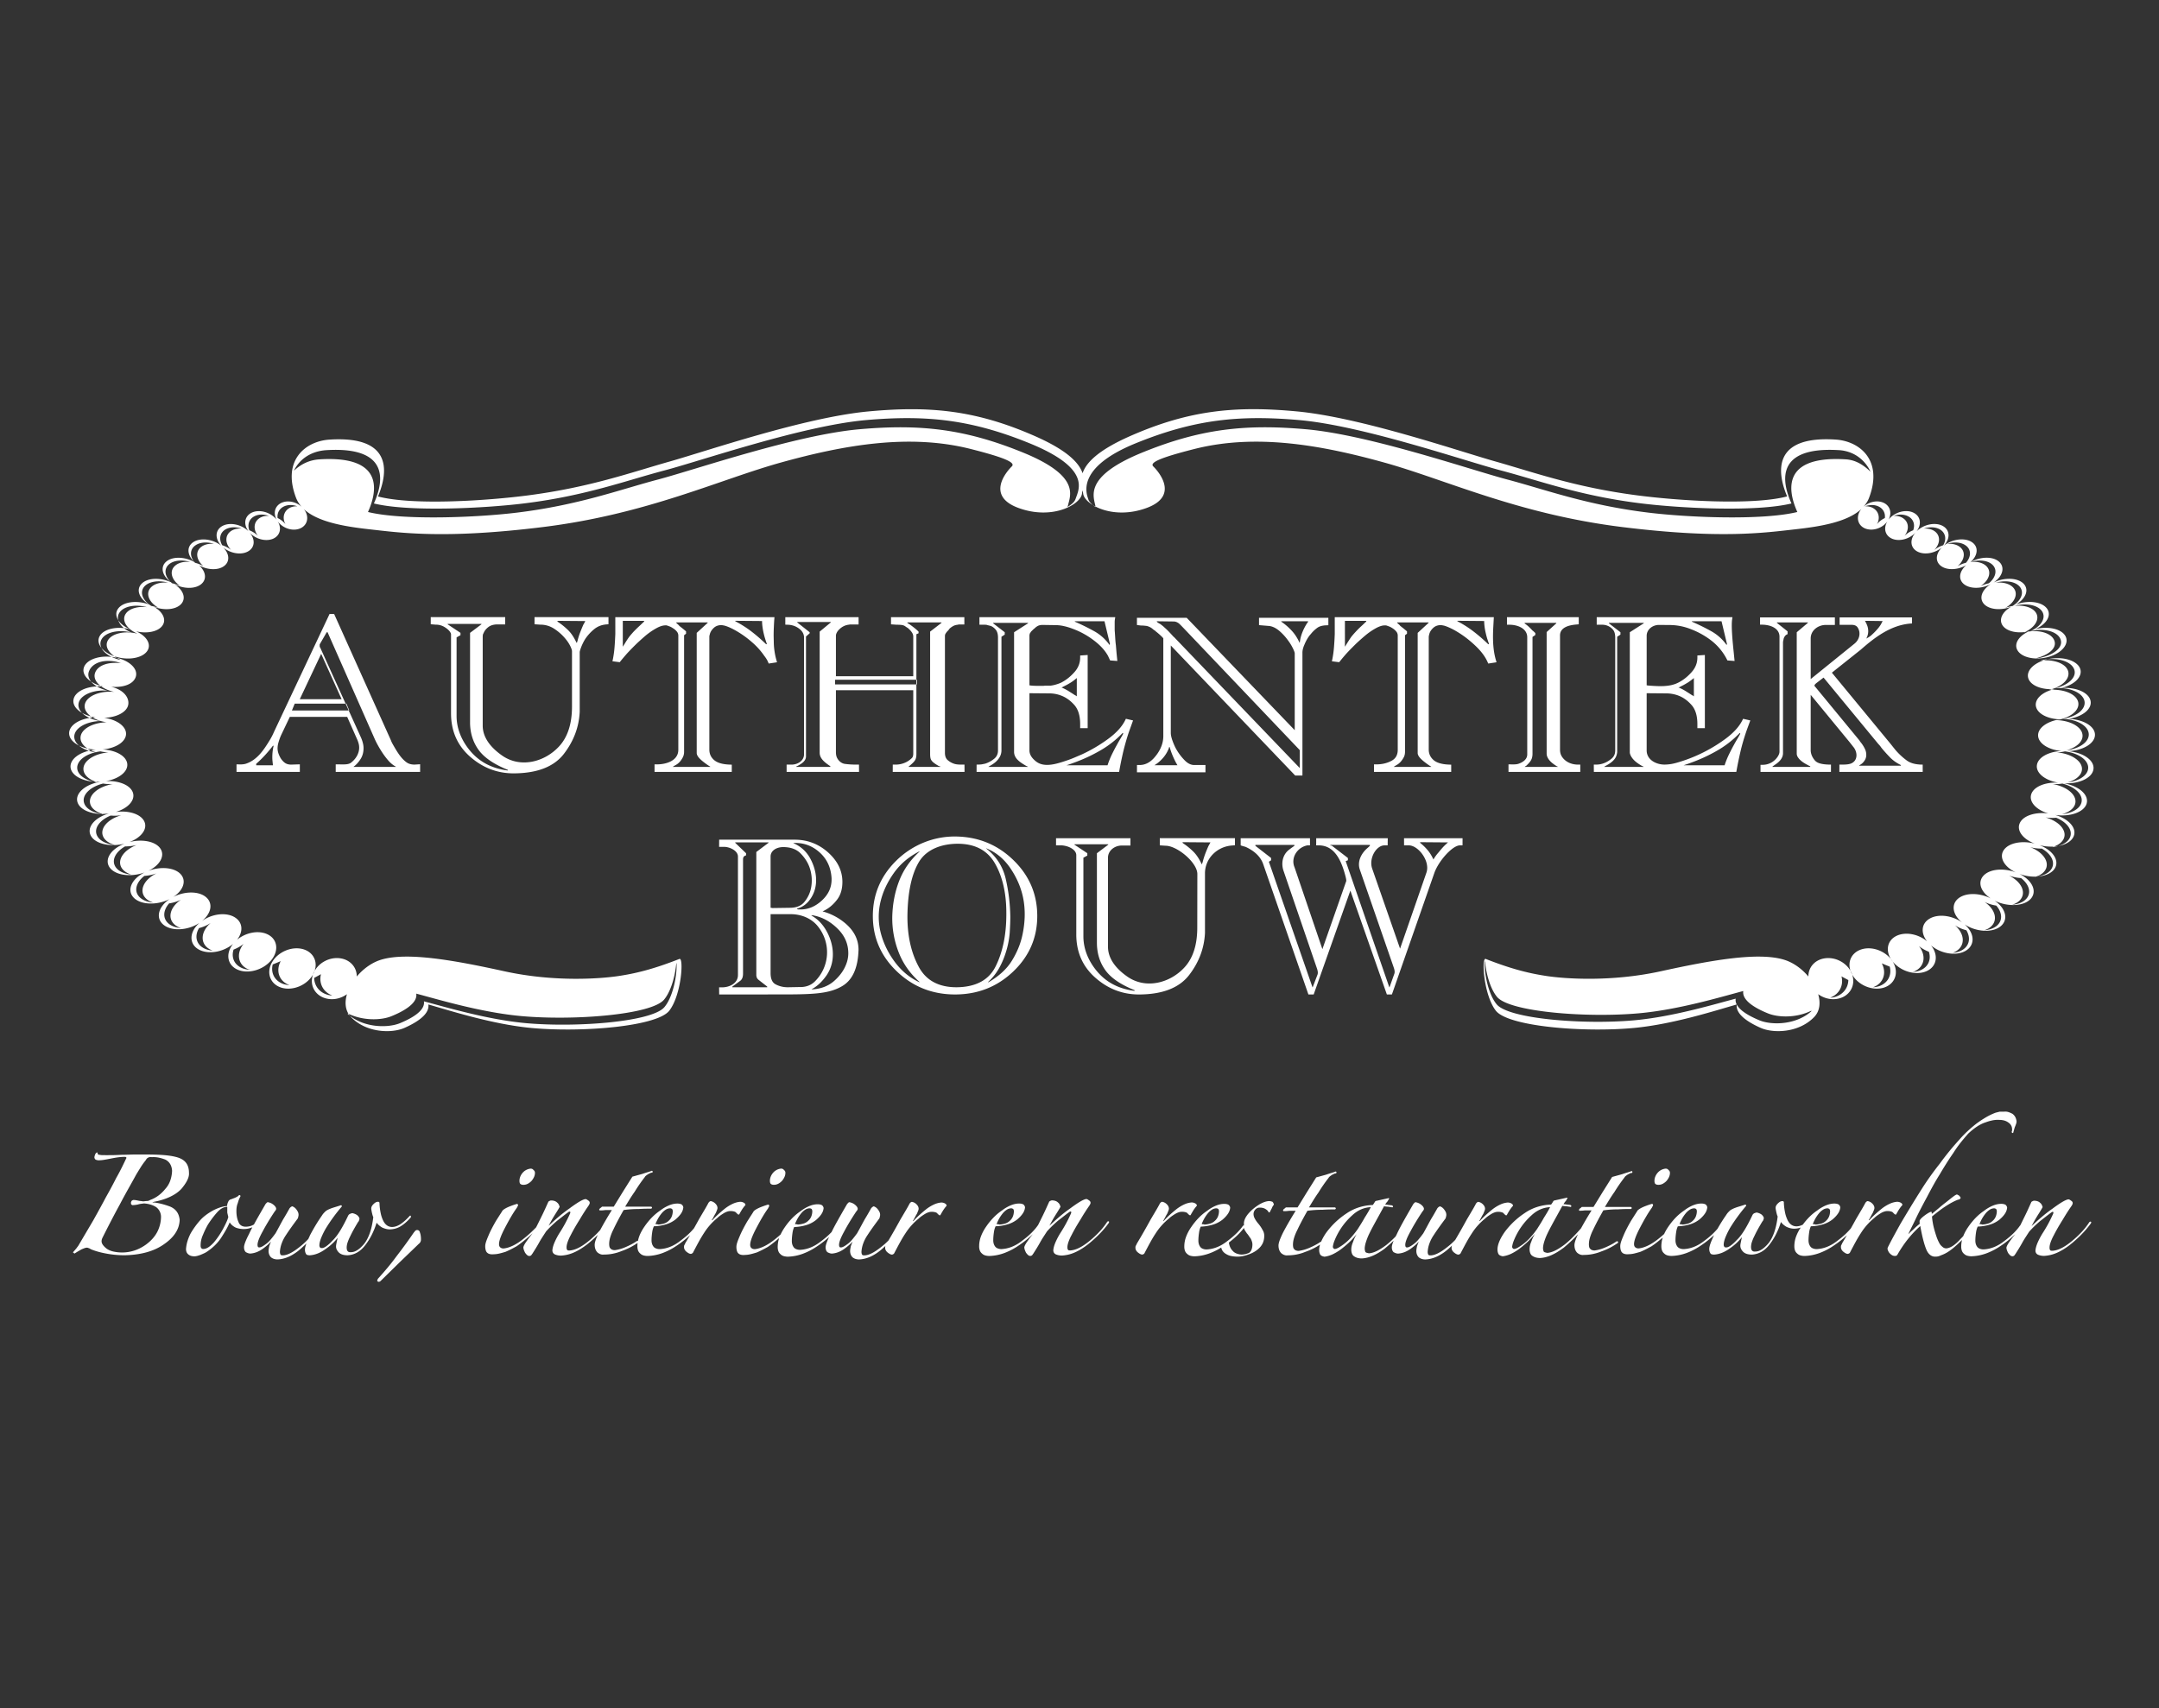 <svg xmlns="http://www.w3.org/2000/svg" id="b9a65990-c3e2-4b8b-90c2-52bd570889c8" data-name="Laag 1" viewBox="0 0 6714.77 5313.81"><rect x="0" y="0" width="6714.77" height="5313.81" fill="#333333" stroke="none"/><defs><style>.b2413a46-215f-4723-a900-c0e4341eb63e{fill:#fff;fill-rule:evenodd;}</style></defs><path class="b2413a46-215f-4723-a900-c0e4341eb63e" d="M932.35,2174.84H1062.5l-63.63-141.07Zm407.34-255.32h231.48v22.76h-26.78c-10.6.49-19.23,3.22-25.77,8.39q-10.42,8.07-14.5,18.35h0l-.24.52-.28.44h0a14.28,14.28,0,0,0-1.76,4.5,34.54,34.54,0,0,0-.53,5.82h0v276.8h0c0,39.82,28.67,70.93,60.34,93.05,57,39.94,132.16,20.31,177.16-28.46q40.15-43.43,40.18-124.33h0v-171.9h0c0-3-1.6-7.83-4.73-14.61a111.17,111.17,0,0,0-14.66-22.76,153.46,153.46,0,0,0-34.6-31.43,78,78,0,0,0-44.56-13.69h-.2l-17.79-1.21v-22.24h230v22.2l-6.66.52h0c-14.7,1.25-27.42,6.19-38.06,15a139.89,139.89,0,0,0-27.5,30.19,150,150,0,0,0-12.89,26c-2.93,7.71-4.37,12.85-4.37,15.46h0v185.5h0q-3.55,71-49,130.27-46.12,60-154.83,60.86h-1.69q-75.81,0-134.68-51.23-60-52.26-60-135.72h0V1972.39h0a9.72,9.72,0,0,0-1-3.29h0l-.08-.16-.08-.12h0a25.48,25.48,0,0,0-3.38-5.3c-4-5.1-9.91-9.79-17.62-14.21a51.22,51.22,0,0,0-25.45-6.34h-.4l-15.1-1.25Zm1109.83,23.69-7.1-.24v-23.29h227.9v22.76h-27.38a13.13,13.13,0,0,1-4.54.77c-.12,0-.76.12-1.8.28h0l-.41.16-.12.08h0c-8.79,1.56-16.86,5.74-24.32,12.44-7,6.43-11.08,13.17-11.93,20.12h0V2103.5h240.55V1979.94h0a22.69,22.69,0,0,0-4-12.41,55.5,55.5,0,0,0-10-11.48h0l-.2-.32-.32-.2h0a13.37,13.37,0,0,0-2.65-2.25c-1-.6-2.37-1.48-4.22-2.77h-.44l-2-1.56h0a23.06,23.06,0,0,0-10-4.58c-4.14-.8-10.16-1.16-18-1.16h-.2l-17.18-1.21v-22.32h228.1v22.76H2981.6a22.28,22.28,0,0,1-3.66.89,32.74,32.74,0,0,1-3.57.48,36,36,0,0,0-11.36,4.38,57.94,57.94,0,0,0-10,7.38,12.68,12.68,0,0,1-2.61,3.21h0l0,.16v.77l-2.24,2.08h0a46.44,46.44,0,0,0-7,8.68,14.17,14.17,0,0,0-2.29,8.1h0v363h0c0,10.24,2.81,17.7,8.39,22.56a57.34,57.34,0,0,0,21,11.8c7.95,2.37,16.26,2.37,24.49,2.37h6.94l.16,22.72H2776.54l.08-22.72h9c19.15,0,37.7-7.39,50.94-21,2.53-2.61,3.82-7.27,3.82-13.77h0V2146.9H2599.82v192h0c0,7.79,1.25,14,3.74,18.75,4.81,9.31,13.28,16.78,24,18.42a262.3,262.3,0,0,0,36.9,2.25h7.1l.16,22.72H2446.47v-22.72h15.26c19.19,0,38.94-11.88,38.94-32.11h0V1983.23h0c0-10.6-4.86-19.71-14.54-27.26C2475.66,1947.74,2463.45,1943.57,2449.52,1943.21Zm1241.27-21.52,336,349.54V2032.29h0c0-2.53-1.76-7.47-5.18-14.66a150.47,150.47,0,0,0-15.17-25h0l-.08-.09-.08-.08h0a164.83,164.83,0,0,0-24.33-27.37c-9-8.23-17.86-13.61-26.61-16.3-.69-.2-1.69-.52-3.05-.81h0l-1.93-.44-.12-.08h0a11.56,11.56,0,0,0-3.05-.4H3947l-31.28-2.61v-22.76h215.66v23.08l-6.91.28h0c-11.76.45-20.83,3-27.17,7.55a103.05,103.05,0,0,0-19.59,18.47h0l-.53.56-.24.24h0a3.68,3.68,0,0,0-.52.68h0l-.24.36-.68.77h0c-.6.64-1,1.12-1.37,1.48a105.55,105.55,0,0,0-9.31,13.73A129.78,129.78,0,0,0,4057,2005h0l-.08.16v.12h0a76.86,76.86,0,0,0-4.66,13.09,48.57,48.57,0,0,0-1.52,11.36h0v382.53H4028.2l-386.87-404.49v272.1h0c0,5.38,1.28,11.92,3.73,19.63a207.76,207.76,0,0,0,10.44,25.61,167.8,167.8,0,0,0,27.62,38.46c10,10.68,20.35,16,30.87,16h35.16v22.76H3536.07l.08-22.76h8.39c16.14,0,30.79-7.23,43.32-20.6,17.7-19.07,30.18-43,30.18-69.17h0V1985.52h0a44,44,0,0,0-5.42-5.94,190.25,190.25,0,0,0-17-14.82h0l-.24-.2-.32-.32h0c-1-.88-2-1.84-3.41-3a44.35,44.35,0,0,1-4.22-2.85h0l-1.36-1-.24-.24h0a43.17,43.17,0,0,0-10.12-6.87,49.33,49.33,0,0,0-9.39-3.33h0l-8.47-.92h0c-3-.2-5.94-.36-9.16-.36h-.44l-12.2-1.57v-22.48Zm1219.34-2v22.24l-6.63.52h0c-22.11,1.81-51.62,8-51.62,34.13h0v355.07h0c0,7.47,1.44,13.93,4.5,19.47,10.19,18.15,30.63,27.18,51.3,27.18h7.19V2401H4691.62v-23.52l13.21.28h0c7.55,0,13.21-.6,16.94-1.77,13.85-4.41,28.14-13.69,28.14-29.22h0V1982.55h0c0-28.3-30.43-39.34-55.76-39.34h-7.26v-23.53Zm796.58.73v23.4h-27.9c-24.41,0-47.29,17-47.29,42h0v126.42L5767.81,2002h0c15.5-12.45,20.76-34.4,9.15-51-4.21-5.91-11.76-7.55-18.66-7.47h0l-36.86.08v-23.24h225.21v18.82l-5.74.44h0c-60.53,5.22-109.87,42.64-153.87,81.34h0l-.16.08-89.48,71.29,182.65,221.56,10.16,12.77,4.66,5.82h0a212.29,212.29,0,0,0,35.69,33.16c11.76,8.43,26.09,11.72,42.63,12.6h6.62l.08,22.72H5720.68l.08-22.72h10.44c11.44,0,21-1,27.7-4.25,19.59-9.72,18.14-34.29,6.1-49.74h-.08l-12.2-15.58-121.2-147.41v174.15h0c.76,10.6,5,20.51,12.89,29.78,7.34,8.72,21.19,12.17,42.63,13.05h7.55l-.08,22.72H5475.4v-22h7.27a55.25,55.25,0,0,0,35.52-13.36c7.79-6.51,16.26-18,16.26-27.42h0V1980.54h0c0-27.7-30.35-37.49-54.75-37.49H5474v-22.64ZM2435.55,2634.85c-18.3,0-38.9,9.52-38.9,29.43h0v159.33h0a4.65,4.65,0,0,0,1,.08h.92l.84.24h0a18.53,18.53,0,0,0,3.09.53h0l53.28-.77h0q31.18,0,45.88-18.14a97.81,97.81,0,0,0,20.92-44.12,122,122,0,0,0-4.5-62.59c-5.58-16.17-15.13-31-28.46-44.56C2476.74,2641.28,2458.76,2634.85,2435.55,2634.85Zm542.87-10.35c-46.92,0-95.86,15.61-120.51,56.8q-34.08,57.27-35.69,167h0v3.13h0q0,90.51,35.17,155.76,34.2,63.64,117.42,63.63h1.53q88.34-1.32,120-64.51,32.94-65.88,33.48-159.33h0v-7.11h0q0-92.43-35.25-154Q3059.46,2624.46,2978.42,2624.5Zm880.25,5v-22.16l215.53-.08v22.24h-8.11c-31,5.83-52.62,38.18-39.86,68.41h0l.08.24,86.47,254.15,74.35-212.12v-.36h0c0-3.21-.84-8-2.49-14.21-11.24-42.79-31-96.11-83.06-96.11h-8.11l.08-22.24,222.56.08-.32,22.16h-9.91c-25.62,0-49.34,40.35-38.22,72.3h0l86.71,248.94,82-236.45h0c12.4-35.85-25.42-84.79-54.68-84.79h-14.89l-.09-22.24h182l-.08,22.24h-8.15c-23,0-66.44,48.5-79.61,86.11h0L4329,3093.26h-15.66l-113.53-323.08-114.09,323.08h-16.41l-140.63-405.54h0c-8.71-25-30.27-42.39-54.31-53.31C3872.84,2633.69,3860.48,2630.6,3858.67,2629.47Zm-17.79-.36-10.35.85h0c-46.13,3.85-82.9,40.82-82.9,86.51h0v185.58h0q-3.55,71.11-48.9,130.27-46.18,60.16-154.87,60.94h-1.53q-75.87,0-134.76-51.3-60.22-52.39-60.18-135.61h0V2660.18h0c0-19.1-28.3-30.63-47.73-30.71h0l-15.26,0v-22.2h231.44V2630h-26.7c-22.16,0-43.15,15.33-43.15,38h0v276.8h0c0,39.82,28.54,70.89,60.25,93,57.05,39.79,132.24,20.4,177.32-28.38q40.17-43.41,40.1-124.25h0l.24-166.52h0c0-35.6-62.9-88-98.75-88h-.24l-17.79-1.21v-22.24h233.76ZM747.44,2377.77c7.07-.08,13-.8,17.91-2.45,34.76-11.64,55.2-43,73.3-72.58a213.25,213.25,0,0,0,14.17-27.62h0l.08-.16L1025,1909.73h14.17L1216,2303.18l.08.28h0c1.12,3.29,3.57,8.23,7.31,14.74,11.28,19.55,23.64,40.9,41.63,53.47,6.26,4.37,14.29,6.54,24,6.62h0l17.63-1.12V2401H1044.11v-23.4l24.53.08h0c10.76,0,18.39-1.69,22.88-5.22,18.39-14,30-36.49,24-59.29a88.62,88.62,0,0,0-5-14h0l-30.71-69.37H901.4L873.66,2288h0a176.09,176.09,0,0,0-7.79,22.24,64.68,64.68,0,0,0-2.61,16.7,49.81,49.81,0,0,0,1.85,13.69,74.14,74.14,0,0,0,4.94,12.44,54.21,54.21,0,0,0,14.41,18.55c5.42,4.45,12.44,6.7,21.07,6.7h0l27-.88V2401H735.6v-23.52Zm1726.41,234.08q58.47.78,102.05,40,44,39.69,44.08,91.21,0,33.6-16.34,55c-10.28,13.53-21.88,24-34.69,31.31a110.51,110.51,0,0,1-10.68,5.5,183.27,183.27,0,0,1,70.86,37.22c27.3,23.28,41,50.54,41,82h0v2.09l-.08.16h0q-2.89,81.84-49.5,110.2c-43.84,26.65-99.24,26.65-209.19,26.65H2236.72l-.2-22.08,8.51,0h0c23.72.24,50.06-12.52,50.06-38.22h0V2664.28h0c0-18.31-25.57-30.15-43.32-30.15h-15.25l.2-22.28h237.13Zm-15.09,231.63h-62.11V3026.9h0c0,17.59,5.1,29.19,15.26,34.69,11.36,6.14,24.25,9.27,38.54,9.27h0l35.89-.68,2.44.08h0c18.47-.08,33.4-5.66,45-16.94,47.65-46.73,51.38-121,9.39-172.58C2522.79,2855.73,2491,2843.48,2458.76,2843.48Zm-545.08-923.8h495l-.61,7.63h0c-.44,5.74-.92,14-1.36,25.09-.44,8.63-.6,17.38-.6,26.13h0l.6,25h0a229,229,0,0,0,2.61,25.13,207.8,207.8,0,0,0,5.18,23.69h0l2.13,7.63-25.86,4-2.21-5.22h0a66.76,66.76,0,0,0-4.41-8.51c-1.69-2.85-4-6.06-6.75-9.79h0l-.12-.08-.16-.2h0a219.58,219.58,0,0,0-38.82-43.08,303.2,303.2,0,0,0-48.89-35q-9.58-5.49-17-8.88a131.77,131.77,0,0,0-16.14-6.42,52.58,52.58,0,0,0-7.11-1.65,36.1,36.1,0,0,0-6.18-.68q-14.08,0-23.48,9c-6.63,6.35-10.68,13.21-12.13,20.52h0l-.16.6-.24.6h0a7.41,7.41,0,0,0-.52,2.17h0l-.08.44v.36h0a15.19,15.19,0,0,0-.2,3h0v350.46h0c0,13,4.78,23.73,14.49,32.24q14.94,13.13,48.25,14.41h0l7,.24V2401H2035.72v-23.4h7.22c29.67,0,66.72-11.64,66.72-45.36h0v-355h0a19.71,19.71,0,0,0-4.86-13.09,47.27,47.27,0,0,0-12.76-10.68h0l-.12-.12-.24-.08h0a39.86,39.86,0,0,0-10-5.09h0l-.08-.08-8.15-2.82-.16-.08h-3.89c-7.79,0-17,2.9-27.74,8.76a211.23,211.23,0,0,0-34.81,24c-4.78,4.06-11.48,10-20,17.79-5.18,4.65-11.6,11-19.47,18.9-9.23,9.4-16.1,16.66-20.59,21.88-6.31,7.31-12,14-16.78,20h0l-2.57,3.22-22.65-2.89,1.61-7.47h0a323.6,323.6,0,0,0,4.94-36.61c1-12.33,1.76-26,2.37-41h0Zm1553.58,8.19a62.63,62.63,0,0,0-.44,8h0v19.83h0a90.14,90.14,0,0,0,.52,10.76h0v.24l1.37,21.48h0c.4,5.9,1,12.4,1.92,19.35h0v.24l2,24,2.45,24.16-22.44-1.64-4.94-10.6v-.08h0a58.11,58.11,0,0,0-3.13-6.18h0l-.08-.08-.08-.12h0c-9.6-16.22-24-31.6-43.48-46.09a250.89,250.89,0,0,0-62.5-34.56h-.16a188.35,188.35,0,0,0-28.75-8.92,120,120,0,0,0-26.85-3.21h-.08l-41.79-.64h0c-5.66.44-9.92,1.48-13,3.13a43,43,0,0,0-9.31,6.79h0l-2,2h-.68c-.08,0-.08.08-.08.16h0l-.16.08-7.55,7.39h0a16,16,0,0,0-3,4h0l-.32.53-.36.44h0a8.69,8.69,0,0,0-1.77,3.57h0l-.08.16-.08.2h0a18.44,18.44,0,0,0-.68,5.62h0v153.79h0a71.28,71.28,0,0,0,9.55,1.13c5.86.4,13.57.6,23.24.6h7.47a43.8,43.8,0,0,0,7.11-.52h0l.52-.08h17.1a96.83,96.83,0,0,0,14.73-2.81,147.93,147.93,0,0,0,17.23-5.9c15.17-7.39,29.34-18.31,42.31-32.72,12.36-13.57,18.46-28.9,18.46-45.84h0v-6.59l23.33-1.56V2265h-23.33v-12.48h0c0-26-6-46-18.14-59.74q-18.43-20.7-40.87-29.14a101.91,101.91,0,0,0-36.17-6.86h0l-62.54-.53v178h0c0,14.78,10.23,26.58,21.84,35.25,25.85,19,64.19,6.1,94.7-4.14,7.34-2.44,15-5.37,22.88-8.71h0l23.88-10.23h0a473.78,473.78,0,0,0,81.06-47.77c25.17-18.39,43-37.66,53.07-57.81h0l2.53-5.1,22.28,5.18-10.44,28.94h0c-2.37,6.51-4.74,13.45-7,20.72q-8.61,28-14.13,51.86c-3.93,17.55-7.63,35.13-10.8,52.79h0l-1.08,5.78H3037.28l.08-22.72h0s11,.08,16.42-.88c4.57-.88,8.06-1.65,10.51-2.17a84.93,84.93,0,0,0,28.22-15.54c7.55-6.34,11.37-14.77,11.37-25.45h0v-351h0c0-10.76-2.29-19-7-24.49a38.6,38.6,0,0,0-15.7-11.88c-2.08-.44-3.81-.88-5.21-1.28h0l-5.95-1.41-.6-.32h0a10.89,10.89,0,0,0-1.89-.44c-1.6-.12-3-.2-4.57-.2h-16.78v-23.53h422.4Zm684-8.19H4646l-1.77,32.72h0c-1.28,25.45-1.36,51,2.69,76.23a207.26,207.26,0,0,0,5.26,23.73h0l2.21,7.63-25.77,4-2.21-5.06h0c-10.92-24.56-30.07-44.2-50.42-61.82a314.21,314.21,0,0,0-48.94-35,190.65,190.65,0,0,0-17.18-8.88,146.8,146.8,0,0,0-15.94-6.42,56.59,56.59,0,0,0-7.18-1.65,34.36,34.36,0,0,0-6.31-.68c-9.31,0-17,3-23.36,9-6.62,6.27-10.72,13.13-12.24,20.6h0l-.08.28-.08.4h0a12.5,12.5,0,0,0-.69,3.13h0v.12l-.08.16h0a21,21,0,0,0-.32,3h0v350.46h0c0,12.89,5,23.65,14.65,32.24,9.92,8.75,26.1,13.53,48.26,14.41h0l6.94.24V2401H4273.32v-23.4h7.19c17.74,0,33.6-3.73,47.65-11.32,12.72-6.87,19-18.23,19-34h0v-355h0a19.34,19.34,0,0,0-4.73-13.09,48.64,48.64,0,0,0-12.65-10.72h0l-.16-.08-.08-.08h0a46.47,46.47,0,0,0-10.2-5.09h0l-.08-.08-8.19-2.82-.12-.08h-4q-11.56,0-27.7,8.76a205.08,205.08,0,0,0-34.6,24c-6,5.1-12.77,11-20.24,17.79-4.57,4.09-11,10.39-19.43,18.9-9.31,9.4-16.17,16.66-20.67,21.88-5.42,6.19-11,12.93-16.7,20h0l-2.61,3.22-22.64-2.89,1.6-7.47h0a321.33,321.33,0,0,0,4.94-36.61c1.17-14.49,1.93-28.14,2.37-41h0Zm1235.72,8c-2.89,22.32,1.69,68.33,5.22,102.37h0l2.57,25.89-22.28-1.64-1.81-3.58h0a173.75,173.75,0,0,0-50.1-59.65,248.7,248.7,0,0,0-62.62-34.4h0l-.08-.08h-.08a180.47,180.47,0,0,0-65.68-12.49h0l-31.71-.28h0c-20-.32-39.06,13.57-39.06,34h0v153.79h0a72.92,72.92,0,0,0,9.55,1.13c29.35,2.05,61,4.13,87.32-8.71q22.88-11.08,42.35-32.72c12.32-13.57,18.5-28.9,18.5-45.84h0v-6.59l23.29-1.56V2265h-23.29v-12.48h0c0-26.13-6-46-18.22-59.74q-18.55-20.84-40.79-29.14a108.08,108.08,0,0,0-36.17-6.86h0l-62.54-.53v178h0c0,28.75,28.9,44,55.76,44a140.07,140.07,0,0,0,21.27-1.93c8.8-1.44,21.88-5.09,39.51-11a473.14,473.14,0,0,0,127.9-66.71q37.63-27.58,52.95-57.81h0l2.57-5,22.36,5.1-10.6,28.94h0c-1.85,5.1-4.14,12-6.95,20.76q-8.37,26.13-14.09,51.82c-4.29,18.75-7.87,36.29-10.84,52.79h0l-1.08,5.78h-443l-.2-22.72H4965c17.62,0,34.08-7.47,47.29-18.59,7.54-6.34,11.28-14.77,11.28-25.45h0v-351h0c0-10.76-2.29-19-6.87-24.49a43.77,43.77,0,0,0-33.92-15.53H4966v-23.53h422.12ZM2970.72,2601.93q106,.8,180.65,73T3226,2849.22q0,101.42-74.74,172.66t-180.65,71.38q-105.93,0-180.89-71.38t-75.07-172.66q0-101.76,75-174.26C2837.92,2628.35,2902.83,2601.49,2970.72,2601.93Zm-2062.82-392h178.28l-8.75-21.28H916.65Zm-59,170.45c-.36-4-.92-8.07-1.29-12.25a114.7,114.7,0,0,1-.68-13,153,153,0,0,1,1-17.63A143.59,143.59,0,0,1,851,2320h0l-2.05-.56h0c-7.63,10.08-15.94,19.91-24.69,29.47s-17.94,18.54-27.46,26.89h0v4.62ZM1735,1934.17a2.29,2.29,0,0,1,1.29,1,207.41,207.41,0,0,1,31.59,25.89c9.2,9.19,17.67,22.12,25.29,38.38h0l1.37-.6h0a6.38,6.38,0,0,1,.48-2,12.79,12.79,0,0,1,.92-2.61,217.23,217.23,0,0,1,8.51-27.26c3.38-8.71,6.75-16.78,9.8-23.88,1.36-2.09,2.49-4.18,3.41-5.9s1.85-3.58,2.73-5.38h0l-86.71-.69v1.37h0A4.42,4.42,0,0,0,1735,1934.17Zm-342.75,7.75,39.91,26.58v7.34l-12.13,6.71v244.76h0c0,41.39,17.67,80.29,45,111.4q43.31,49.2,114.34,57.89h0v-2h0c-44-17.7-74.43-38.78-91.57-63s-25.86-52.67-25.86-85h0V1968.5l35.37-26.58v-1.28h-105.1Zm945.4,22.72a519.17,519.17,0,0,1,45.36,39.51h0l2.05-1.37h0c-1.89-4.86-3.73-10.68-5.78-17.26s-3.65-13.29-5.1-19.83c-1.32-6.3-2.29-12.21-3-18a138,138,0,0,1-1.08-16h0l-83.34-.69v1.37h0A338.4,338.4,0,0,1,2337.64,1964.64Zm-234.36-27.25c1.72,1.76,3.41,3.25,4.94,4.69a20.24,20.24,0,0,1,4.41,4.62q4.82,3.91,9.92,7.83c3.37,2.77,7.18,5.86,11.16,9.35h0v7.31l-6.1,4.69v362.31h0a37.06,37.06,0,0,1-3.74,17c-5.18,10.15-12.52,19.47-23,24.77a72.71,72.71,0,0,0-8.55,5.46H2209v-.77h0a143.14,143.14,0,0,1-12.61-8.27c-12.24-9.11-29.5-21.87-29.5-34.2h0V1968.58l34-31.19V1936h-97.55ZM1937,2010.85h.6c3.7-5.82,7-11.36,10.16-16.42s6.34-9.71,9.55-14.13c3.5-4.46,7.31-8.71,10.8-12.68s7.55-7.91,11.6-12c3.58-3.49,7.27-6.9,11.2-10.52s7.95-7.62,12.53-11.92h0v-2.05H1937Zm885.22-73.42v.6h0a65.55,65.55,0,0,1,5.86,3.37c1.93,1.29,3.9,2.61,5.66,4,3.66,2.6,7.31,5.58,11.2,8.59a140.68,140.68,0,0,1,11.89,10.67h0v5.22l-6.71,2.77v372.9h0c0,7.07-1,12.77-3.13,17.15-2.73,5.9-9.83,12.2-15.61,17.26-1.09,1-2.81,2.25-5,4.09h0v1.37H2924v-2h0a5.82,5.82,0,0,1-4.42-.76c-9.23-5.46-20.51-12.09-24.32-20.48-1.69-3.73-2.45-9.15-2.45-16.62h0V1964.64l35.32-27.21V1936H2822.22Zm-225,191.4h255v-14.57h-255ZM2479.47,1936l38.7,30.63v3.21l-11.44,10v373h0c0,12.85-11.32,21-21.76,27.1a68.49,68.49,0,0,1-8.23,4.09h0v1.37h105.78v-2h0c-2.69-1.89-4.9-3.29-6.42-4.42-12.89-9.27-26.82-20.75-26.82-37.49h0V1964.64l34.61-28.62v-1.32H2479.47Zm863.42-2.25a664.58,664.58,0,0,1,61.79,30.47,143.69,143.69,0,0,1,46.12,41.91h0l1.29-2.77-17-70.93h-92.22Zm101.73,446.61a267.08,267.08,0,0,1,12.73-32.16c5.13-10.39,10.47-20.91,16.42-31.51,3.13-5.82,6.38-11.52,9.83-17.26s6.62-11.48,9.84-17.26h0l-1.45-2.69h0a308.55,308.55,0,0,1-71.86,56,498,498,0,0,1-80.09,36.89c-3.49,1.37-7.22,2.69-11,4s-7.7,2.61-11.84,4h127.46Zm-143.68-242.23a157.54,157.54,0,0,1,21.64,11c6.75,4.25,13.61,8.51,20.31,13,.89.41,2,.93,3.06,1.57A19,19,0,0,1,3349,2166h0V2109h0c-3.21,2.77-6.19,5.06-9.08,7.31s-5.82,4.13-8.47,6c-5,3.13-10,6-15,8.67-5,2.53-10.12,5.22-15.54,8h0Zm-212.08-199.36,36,27.78V1974l-10.2,6.58v353.63h0c0,21.28-16.25,37.18-34.32,47.13a48.84,48.84,0,0,0-6.42,4.1h122.8v-.77h0a54.17,54.17,0,0,1-8.47-4.33c-16-9.48-34.32-21.48-34.32-41.51h0V1966.57l43.39-27.78v-1.4H3088.86ZM4016.68,1961c10.07,10.56,18.3,23.37,25.17,38.38h0l.6-.6h0a124.19,124.19,0,0,1,8.87-33.88,165.38,165.38,0,0,1,14.25-27.1c.36-.44.85-1,1.37-1.81a17.27,17.27,0,0,1,1.36-1.56h0v-2h-83.42v1.32h0A177.05,177.05,0,0,1,4016.68,1961Zm-366,19.87,391.77,408.15v-55.76l-361.94-380.17h0c-2.65-2.77-5.18-5.3-7.55-7.74a88.66,88.66,0,0,0-6.62-6.31,34.15,34.15,0,0,0-7.55-4.29,23.46,23.46,0,0,0-8.87-1.65h0l-52.07-.68v1.32h0a20.12,20.12,0,0,0,5.42,4.26,37.64,37.64,0,0,0,5.34,3c2.33,1.85,4.5,3.41,6.54,5.06a51.89,51.89,0,0,1,5.62,4.94c4.14,3.57,8.55,7.74,13.37,12.56,4.66,4.9,10.24,10.88,16.54,17.91h0Zm11.52,399.48a48.51,48.51,0,0,1-3-5c-1.2-2-2.21-3.89-3.13-5.62-3.65-7.1-6.86-14.17-9.75-21.2a208.69,208.69,0,0,1-8.48-24.64h0l-1.36-.61h0c-.52,1.73-1.08,3.22-1.36,4.58-.57,1.33-1,2.45-1.45,3.41a99.47,99.47,0,0,1-17.62,27.5,111.4,111.4,0,0,1-25.78,21.56h71.9Zm921.19-415.74a528.19,528.19,0,0,1,45.49,39.51h0l2-1.37h0c-1.68-4.86-3.65-10.68-5.78-17.26-1.92-6.54-3.65-13.29-5.05-19.83a167.71,167.71,0,0,1-3-18,121.76,121.76,0,0,1-1-16h0l-83.38-.69v1.37h0A330.72,330.72,0,0,1,4583.39,1964.64Zm-238.09-27.25c1.92,1.76,3.61,3.25,5.14,4.69a21.13,21.13,0,0,1,4.41,4.62c3.21,2.61,6.47,5.22,9.92,7.83,3.25,2.77,7.14,5.86,11.2,9.35h0v7.31l-6.18,4.69v362.31h0c0,6.58-1.21,12.24-3.74,17-5.34,10.07-12.64,19.31-23,24.77-2.41,1.36-5.26,3.21-8.47,5.46h116.62v-.77h0a142.37,142.37,0,0,1-12.57-8.27c-12.28-9.11-29.46-21.79-29.46-34.2h0V1968.58l33.88-31.19V1936H4345.3Zm-162.43,73.46h.61c3.57-5.82,7-11.36,10.23-16.42s6.23-9.71,9.44-14.13c3.65-4.46,7.26-8.71,10.92-12.68s7.3-7.91,11.44-12c3.49-3.49,7.3-6.9,11.2-10.52s8-7.62,12.6-11.92h0v-2.05h-66.44Zm558.93-72.06v.52h0a106.31,106.31,0,0,1,12.37,9.72c4,3.73,8,7.75,12.12,12.24a35.35,35.35,0,0,1,4.74,3.94c1.36,1.36,2.73,2.69,4.05,4h0v6l-8.79,6v363h0a47.58,47.58,0,0,1-1.68,13.37c-2.65,9.35-9.68,16.5-16.54,23.24a13,13,0,0,1-3.14,2.25,19,19,0,0,0-3.13,2.45h103.13v-.77h0a24.12,24.12,0,0,1-5.09-2.61c-11.16-7.14-22.2-15.61-27.46-27.9a25.25,25.25,0,0,1-2.09-10h0v-378.2l30-27.1v-1.4H4741.8Zm520.23-5a654.2,654.2,0,0,1,61.71,30.47,142.87,142.87,0,0,1,46.12,41.91h0l1.29-2.77-16.95-70.93H5262Zm101.73,446.61a254.87,254.87,0,0,1,12.81-32.16c5-10.39,10.35-20.91,16.25-31.51,3.13-5.82,6.39-11.52,9.84-17.26s6.78-11.48,9.83-17.26h0l-1.28-2.69h0a311.91,311.91,0,0,1-71.86,56,502.82,502.82,0,0,1-80.09,36.89c-3.57,1.37-7.3,2.69-11.12,4s-7.78,2.61-11.84,4h127.46Zm-143.68-242.23a148.91,148.91,0,0,1,21.64,11c6.7,4.25,13.53,8.51,20.31,13a32.74,32.74,0,0,1,3,1.57,19.39,19.39,0,0,1,3.14,2.33h0V2109h0c-3.14,2.77-6.27,5.06-9.16,7.31s-5.82,4.13-8.47,6c-5,3.13-10,6-14.89,8.67-5,2.53-10.2,5.22-15.54,8h0Zm-216.21-199.36,35.92,27.78V1974l-10.15,6.58v353.63h0v5.38a46.9,46.9,0,0,1-2.65,11.56c-4.06,11.28-13.73,19.19-23.73,25.62-2.69,1.72-5.26,3.21-7.87,4.57a50.21,50.21,0,0,0-6.42,4.1h122.72v-.77h0a54.17,54.17,0,0,1-8.47-4.33c-12.48-7.47-24.53-16.5-31.19-29.47a35.36,35.36,0,0,1-3.13-9.27v-2.77h0V1966.57l43.4-27.78v-1.4H5003.87Zm804.21,9.19a54,54,0,0,1,2.36,15.06,46.83,46.83,0,0,1-6.1,23.24,86.47,86.47,0,0,0,8.75-5.1,52.06,52.06,0,0,0,9.56-7.58,186.09,186.09,0,0,0,14.49-14.66,113.58,113.58,0,0,0,12.57-16.5c.92-1.84,1.84-3.57,2.77-5.29s1.8-3.58,2.73-5.38h0l-54.92-.69h0A102,102,0,0,1,5808.08,1948Zm-163.67,186.84,138.9,168.64h0a35,35,0,0,0,4.09,5.9,85.41,85.41,0,0,1,5.42,7.35,98.3,98.3,0,0,1,7.79,13.93,40.36,40.36,0,0,1,3.73,17.26,31.3,31.3,0,0,1-6.18,19.11,40,40,0,0,1-15.5,13.37h0v1.36H5912v-2h0c-13.41-6.59-24.85-14.66-33.84-23.93s-17.79-18.95-26.3-29.26c-1.48-2.09-2.93-4.26-4.53-6.27a56.6,56.6,0,0,0-5-5.54h0l-170.81-207.1-22.45,17.22h0c-3.13,2.61-5,4.7-5.41,6.06a4.16,4.16,0,0,0,0,3.29c0,.45.08.61.4.61s.36.2.36.72h0Zm-118-197.39,33.2,26.45v8.75h0a17,17,0,0,0-8.87,6.87,23.5,23.5,0,0,0-4,11,22.47,22.47,0,0,0-1.05,4.69,33.88,33.88,0,0,0-.32,4.66h0v343h0c0,14-9.67,25.09-20.75,33-3.41,2.37-7.31,5.14-11.81,8.27h0v1.37h117.31v-2h0a54.81,54.81,0,0,1-5.82-2.69c-12.81-6.82-26-14.29-33.52-26.9a20.67,20.67,0,0,1-2.69-11h0V1966.65l34.56-29.22V1936h-96.27Zm-2956.87,1098c-13.4,18.91-28.46,32.64-45.08,41.55h0v.52h0q42.57-1.92,70.58-26.89,27.63-24.75,37.89-54.72a85.33,85.33,0,0,0,4-15.33,87.23,87.23,0,0,0,1.4-15.22q0-43.59-32.6-76-32.45-32.28-71.13-40.83c-1.37-.32-2.61-.68-3.73-.92-2-.36-10.68-1.93-5.83.92,19.07,11,34.41,27.26,46.09,48.46C2595.09,2940.35,2598.9,2993.94,2569.55,3035.45Zm-48.41-240.34q-16.14,24-42,31.15h0v1.33h0a10.86,10.86,0,0,0,5.18,1.28h7.18q35.12-.48,65-28.18c19.75-18.35,29.83-39.86,29.83-64.55V2732c-1.93-32.63-13.81-59.13-36.09-79.6-22-20.32-47.66-30.43-76.56-30.43h-6.1v.56h0q34.68,15.36,52.23,47.49C2541.09,2709,2546.91,2757.09,2521.14,2795.11Zm-234.6-173.62,33.84,32.55v6.67h0a14.14,14.14,0,0,0-7.07,3.93c-1.52,1.89-2.36,4.94-2.36,9.27h0v354.48h0c0,8.27-1.69,17.22-8.8,22.48h0l-24.4,17.9v2.09h108.39v-2.09l-26.38-20.59h0a20.8,20.8,0,0,1-5.5-6.3,23,23,0,0,1-2-10.2h0V2650.11l38-28.62v-1.33H2286.54Zm841.18,111.12a564.85,564.85,0,0,1,14.49,118.14q0,21.26-1.88,50.78a268.43,268.43,0,0,1-12.21,61.34,250.85,250.85,0,0,1-20.67,48.42,175.51,175.51,0,0,1-34.93,43.83h2c32.12-18.54,56.28-40.62,72.22-66.23q24-38.67,32.8-79.09c8.63-39.06,10.39-79.44,2.17-118.7-6.75-32-20.08-62.15-39.47-90.69s-44-49-73.82-61.3H3067C3098.7,2663.84,3118.81,2695,3127.72,2732.61Zm-267.84-84.31h-.6c-32.56,16.42-59.1,38.82-79.37,67.36s-34.12,58.25-41.43,89.29a202.65,202.65,0,0,0,1.29,98.79c8.23,31,22.68,60.66,43.39,88.64,21,28.1,46.25,49.06,76.12,62.74h0l.6-.68h0c-29.43-26.05-51-56.76-64.71-91.85a290.23,290.23,0,0,1-20.08-111.2c1-39.42,8-76.43,21.36-111.08s34.48-65.19,63.43-91.33h0Zm819.34-25.61a7.66,7.66,0,0,1,1.29,1,207.48,207.48,0,0,1,31.51,25.86c9.19,9.23,17.75,22.08,25.45,38.54h0l1.37-.77h0a9.12,9.12,0,0,1,.32-2,8.28,8.28,0,0,1,1-2.61,257.74,257.74,0,0,1,8.39-27.18c3.42-8.91,6.79-16.9,9.92-23.93,1.28-2.21,2.49-4.17,3.33-6,1-1.73,1.85-3.45,2.81-5.3h0l-86.75-.68V2621h0C3678.38,2621.89,3678.66,2622.41,3679.22,2622.69Zm-337.57,4.7,40.06,26.57v7.35l-12.2,6.62v244.84h0c0,41.47,17.66,80.37,45,111.56q43.13,49.08,114.29,57.73h0V3080h0q-65.75-26.43-91.49-62.94c-17.26-24.33-25.77-52.63-25.77-85h0V2654l35.21-26.57v-1.25h-105.1Zm1075.1-5.74a163.55,163.55,0,0,1,25.5,25.25,127.54,127.54,0,0,1,15.85,26.49c1.93-3,3.82-6.26,6.11-9.47a105.07,105.07,0,0,1,8.14-10.4c1.41-1.69,2.69-3.33,4.06-4.9s2.69-3.29,4.05-5c4.58-5.3,8.92-10.16,13.25-14.34s7.55-7.1,9.84-8.95h0l-86.8-.68Zm-224.64,47.13v7.14l-6.79,2.61,135.57,392.33h.72l14.94-41.83h0c2.53-7.06-.32-15.29-2.81-22.44h0l-104.42-301.44h0c-8.63-25,4-50.34,23.41-67.08,2.44-2.09,5-4.46,7.78-7.15h0v-2.77H4137.79v2h4.06Zm-238.86,0v7.14l-6.87,4.66L4082,3070.86h.64l14.94-39.18h0c2.57-6.94-.24-15.25-2.77-22.48h0l-102.93-300.72h0c-8-23.21-3-49.94,17.22-65.4,4.74-3.65,10.32-7.82,16.62-12.16h0v-2.77H3904.43v2.77Zm2479.07-332.24c47.33-2,84.34-24.93,83.26-52.11-1-26.13-37.29-47-82.42-48.29,43-6.3,73.43-30.27,68.85-55.48-4.66-26.53-46-44.52-92.57-40.34,42.15-9.4,68.93-35.77,60.17-60.18-9.07-25.33-52.54-38.9-96.94-30.39-44.4,8.67-73.07,36-64,61.22,8.1,22.28,42.63,35.33,81.09,32.4-37,8.39-62,30.43-57.81,53.39s35.89,39.58,74.79,40.79c-39.78,5.82-69,26.73-68,50.78,1.05,24.33,32.24,44,72.75,47.69-40.71,2.05-73.39,20-76.48,44.24-3.21,24.61,25.61,47.25,66.32,54.27-40.47-2.08-76.32,12.45-83.86,36-7.79,23.61,15.37,48.54,53.23,59.82-39.82-5.22-77.44,6.34-88.48,29.06-11.52,23.37,8.75,50.62,46.21,64.72-39.51-10.16-80.29-2.69-96,19.43-16.1,22.64.48,52.54,37,70-38.13-14.42-81.37-10.6-100.6,10.35-19,20.56-8.47,50.43,22.72,70.66-35-17.87-78.16-18.43-101.2.28-24.17,20-16.62,53.71,16,77.52-31.51-24.93-78.08-31.52-106.18-14.17-24.93,15.37-26.74,44.72-6.55,70-26.29-22.28-65-30.39-93.25-18.11-32.52,14.37-38.54,50.79-13.29,81.42s72,43.75,104.66,29.34c32.15-14.13,38.25-49.9,13.93-80.21,31.67,26.82,80.25,34,108.83,16.22,28.9-17.86,26.93-54.27-4.26-81.41.08,0,.08.08.24.08,36.45,23.84,86.47,26.37,111.73,5.7,25.09-20.47,16.53-56-18.79-79.69.08,0,.16.08.4.16,40.58,20,90.6,17.39,111.8-5.62,21-23.08,5.58-57.8-34.84-77.72,43,15.82,91.48,9,108.67-15.29,17.38-24.57-3.3-57.73-46.21-74.11,45.6,11.52,92.65.16,105.3-25.73,12.6-25.53-12.65-55.64-56.73-68.33,45.93,6.55,89.17-8.31,97.64-34.56,8.67-27-22.81-55.56-70.26-63.79a1.19,1.19,0,0,1-.48-.08c47.69,2.61,88.88-16.86,92.21-44C6514.54,2365.24,6479.53,2340.6,6432.32,2336.54Zm-642.47,616.34c-35.09,10.92-48.05,46.28-28.9,79.24,19,32.84,62.82,50.7,97.79,40,35-10.92,47.93-46.29,28.9-79.33C5868.57,2959.9,5824.7,2942.08,5789.85,2952.88Zm-116.06,28.22c-30.59,5.18-49.74,28.82-49.49,56.4-20-23.84-46.77-43.56-75.92-52.35-80.45-24.4-225.37,1.41-382.53,35.85s-300.12,23-352.43,15.38c-52.47-7.71-107.55-20.12-192.73-53.64-13.73-5.5-6.47,112.09,31.51,161s271,68.57,429.83,53.72c121.87-11.57,251.54-53.72,319.63-73-5.18,34.49,48.45,61.38,74.74,73,40.27,17.46,119.11,15.21,166.4-34.49,17.38-18.46,19.67-44.16,12-70.49,16.82,12.08,38.25,18.14,59.17,14.45,37-6.18,58-39.46,47-74.19S5710.77,2974.84,5673.79,2981.1Zm-88.55-1334.88c74.5-8.35,159.93-21.88,204-63.15a64.66,64.66,0,0,0-4.82,6.79c-13.21,23-4.09,47.85,20.27,55.32,23.29,7.1,51.75-3.74,65.92-24.25-13.89,21.64-8,45.48,14.65,55,23.25,9.47,55.36.2,73.43-20.76-20,22-17.91,48.82,5,60.62s57.52,4.62,79.24-16c-23.32,20.6-25.77,47.57-4.58,61.82,19.23,13,51.35,11,76.6-3.41-21.52,19.11-25.17,43.76-6.95,58.73,19.23,15.62,55.28,15,84-.2-28.59,17.83-38.18,44.88-20.72,62.87,16.78,17.1,52.67,19.79,84.18,7.63-28.22,15.65-40,40.14-26.69,58.89,13.49,18.75,48.05,25.53,81.85,17.5-31.35,13.85-47.45,38.14-36.41,58.45,12.85,23.53,56.61,32.92,97.87,21s64.52-40.79,51.79-64.31c-12.36-22.69-53.83-32-94-21.64,35.17-15.18,51.63-43,36.77-63.79-15.57-21.72-59-27.46-97-12.85a3.2,3.2,0,0,0-.85.44c31.76-17.82,43-46.64,24.81-65.31-18.54-18.91-59.85-20.23-93.21-3.73,29.22-19.51,36.41-48.86,15.73-65.64-20-16.42-58.81-14.77-88.31,2.85,24-20.63,26.77-48.17,5.25-62.59-22-14.93-61.1-10.07-87.31,10.68l-.16.08c21-22.12,19.15-49.66-4.34-61.78-23.28-11.92-59.13-4.17-80.57,17.34,17.63-22.76,12.21-49.21-12-59.21-23.92-9.91-57.56.28-75.11,22.76,12.49-22.76,3.49-47.09-20.75-54.51-19.07-5.94-41.95.52-57.37,14.65,7.43-8.35,13.69-17.54,17.54-28,44.56-116.94-29.18-176.23-103.49-181.17-220.07-14.33-171,129.42-151.3,176.83-110.12,28.75-342.59,12.89-467.12-3.45-193.34-25.25-320.39-71.46-440.26-105.34-115.34-32.51-418.71-137.09-617.74-155.72-189.45-17.66-333.08-4.45-516.94,76.24C3413.35,1401,3377.5,1440.28,3367,1472c-10.76-31.67-46.45-70.93-149.34-116-183.86-80.69-327.53-93.9-516.89-76.24-199,18.63-502.45,123.21-617.78,155.72-120,33.88-246.93,80.09-440.27,105.34-124.52,16.34-357.08,32.2-467.12,3.45,19.67-47.41,68.77-191.16-151.3-176.83-74.39,4.94-148.13,64.23-103.49,181.17a88,88,0,0,0,17.62,28c-15.49-14.13-38.3-20.59-57.53-14.65-24.16,7.42-33.15,31.75-20.59,54.51-17.62-22.48-51.22-32.67-75.27-22.76s-29.51,36.45-11.88,59.21h.08c-21.52-21.51-57.37-29.26-80.69-17.34-23.45,12.12-25.25,39.66-4.38,61.78-.12,0-.12-.08-.12-.08-26.17-20.75-65.23-25.61-87.35-10.68-21.4,14.42-18.67,42,5.42,62.59-29.59-17.62-68.49-19.27-88.44-2.85-20.68,16.78-13.61,46.13,15.78,65.64-33.4-16.5-74.75-15.18-93.06,3.73-18.47,18.67-7.18,47.49,24.65,65.31-.32-.12-.56-.36-.76-.44-38.14-14.61-81.62-8.87-97.11,12.85-14.94,20.75,1.6,48.61,36.77,63.79-40.1-10.4-81.77-1-94.1,21.64-12.76,23.52,10.52,52.34,51.83,64.31s85.14,2.53,97.87-21c11-20.31-5-44.6-36.37-58.45,33.76,8,68.4,1.25,81.73-17.5,13.53-18.75,1.61-43.24-26.45-58.89,31.59,12.16,67.2,9.47,84.06-7.63,17.54-18,8-45-20.83-62.87,29,15.22,65,15.82,84,.2,18.3-15,14.73-39.62-6.83-58.73,25.13,14.41,57.41,16.42,76.56,3.41,21.11-14.25,18.75-41.22-4.42-61.82,21.56,20.6,56.36,27.78,79,16,23.16-11.8,25.17-38.66,5.17-60.62,18,21,50,30.23,73.39,20.76,22.64-9.48,28.58-33.32,14.69-55,14.29,20.51,42.63,31.35,65.76,24.25,24.57-7.47,33.56-32.32,20.35-55.32a44,44,0,0,0-4.86-6.79c44.08,41.27,129.71,54.8,204.22,63.15,94.34,10.48,231.79,31.07,538.49-6.78,326.22-40.19,551.18-148.38,744.2-201.61,192.65-53.23,394.46-89.68,585.82-41.83,111.4,28.1,141.55,43.16,129.63,54.68s-85.11,90.56,21,129.3,193.25-11.4,197.22-44.48a85,85,0,0,1,1.89-10.32c.68,3.74,1.53,7.19,1.85,10.32,3.89,33.08,91.05,83.34,197.15,44.48s32.75-117.82,20.87-129.3c-11.68-11.52,18.31-26.58,129.83-54.68,191.33-47.85,393-11.4,585.62,41.83,193.1,53.23,418.07,161.42,744.36,201.61C5353.4,1677.29,5490.9,1656.7,5585.24,1646.22ZM830.18,2905.39c-28.06-12.41-67-4.18-93.13,18,20.07-25.25,18.3-54.52-6.71-70-28-17.34-74.5-10.68-106,14.25,32.64-23.89,40.15-57.65,15.86-77.52-22.92-18.83-66.12-18.14-101.12-.28,31.11-20.31,41.67-50.1,22.8-70.73-19.27-21-62.47-24.69-100.56-10.28,36.45-17.5,53-47.45,37-70.05-15.58-22-56.6-29.59-95.95-19.43,37.3-14.09,57.73-41.27,46.21-64.71-11.2-22.73-48.57-34.29-88.4-29,37.78-11.36,60.82-36.21,53.27-59.81s-43.39-38.22-84.14-36.13c40.79-7,69.57-29.59,66.44-54.24-3.13-24.25-35.85-42.19-76.51-44.2,40.58-3.81,71.77-23.36,72.78-47.77.88-24.05-28.22-45-68-50.7,38.82-1.21,70.78-17.79,74.83-40.79s-16.18-47.33-53.23-55.76c38.42,3,68.33-7.87,76.31-30,9.08-25.25-19.51-52.63-64-61.22-44.27-8.59-87.67,5-96.7,30.31-8.92,24.41,18,50.79,60,60.26-46.44-4.18-87.87,13.73-92.61,40.3-4.58,25.25,25.93,49.22,68.89,55.48-45.16,1.29-81.37,22.12-82.46,48.26-1.12,27.17,35.93,50.1,83.22,52.1-47.13,4.14-82.13,28.75-78.72,56s44.64,46.56,92.29,43.95a.72.72,0,0,1-.4.08c-47.57,8.27-79.09,36.82-70.3,63.83,8.56,26.22,51.63,41.15,97.64,34.61-44,12.68-69.33,42.75-56.77,68.24,12.73,25.9,59.82,37.26,105.34,25.74-43,16.45-63.63,49.57-46.29,74.06s65.8,31.15,108.76,15.42c-40.35,19.91-55.93,54.55-34.81,77.64S486.23,2817,526.77,2797c.16,0,.24-.2.48-.2-35.32,23.72-43.91,59.21-18.82,79.68,25.29,20.76,75.43,18.19,111.64-5.62.16,0,.24-.16.32-.16-31.27,27.18-33.28,63.63-4.38,81.49s77.28,10.52,108.91-16.21c-24.24,30.3-18.14,66.07,14,80.12,32.64,14.42,79.45,1.25,104.62-29.34S862.82,2919.68,830.18,2905.39Zm114,47.49c-35.08-10.8-78.84,7-97.91,39.86-19.07,33-6.1,68.41,28.82,79.33,35,10.75,78.77-7.11,97.84-40S979,2963.8,944.19,2952.88Zm1168.92,29.86c-85.1,33.52-140.18,45.93-192.57,53.64C1868,3044,1725.28,3055.57,1568,3021s-302-60.25-382.61-35.85c-29,8.79-55.84,28.51-75.79,52.35.28-27.58-19.07-51.22-49.5-56.4-37.09-6.26-76,16.74-87.19,51.62s9.83,68,47,74.19c20.92,3.69,42.36-2.37,59.14-14.45-7.79,26.33-5.26,52,12,70.49,47.21,49.7,126.29,52,166.48,34.49,26.09-11.57,79.85-38.46,74.67-73,68,19.23,197.75,61.38,319.71,73,158.69,14.85,391.68-4.78,429.66-53.72S2127,2977.24,2113.11,2982.74Zm-9.75,13.73c-3.21,35.77-15.18,85.39-37.94,112.77-39.1,47-278.64,65.88-441.95,51.46-125.37-11-258.77-51.46-328.86-70,5.42,33.16-49.7,59-76.71,70-32.32,13.37-89,14.86-135.45-8-1-.53-1.37,1-.68,1.48,47.45,42.79,123.08,44.28,162.06,28.46,26.09-10.84,79.77-35.77,74.59-68,68,17.86,197.55,57.2,319,68,158.61,13.93,391.25-4.49,429.15-50.18,28.66-34.44,39.82-105.58,37.45-136A.34.34,0,0,0,2103.36,2996.47Zm-1540.42-198a1,1,0,0,0-.44.28A129.54,129.54,0,0,1,526,2810c-19,21.64-20.8,47.05-1.13,63.31,9.76,7.87,23.33,12.25,38.3,13.37-7.18-2.25-13.65-5.3-18.87-9.76C519.63,2856.85,528.18,2822,562.94,2798.48Zm-76.35-81.85a133.52,133.52,0,0,1-37.58,7.83c-25.41,19.71-33.2,46.24-16,64.91,9.68,10.52,25.7,16.58,43.92,18.14-9.91-3.09-18.54-7.86-24.49-14.33C431.63,2770.46,446.92,2736.34,486.59,2716.63ZM321.31,2603.06c-12.32-25.17,12.53-54.72,55.84-67.28a145.57,145.57,0,0,1-32.95,1c-34.53,14.25-53.32,40.19-42.24,62.51,7.87,16.13,29.27,26.41,55.36,29.1C340.38,2623.53,327.13,2614.94,321.31,2603.06Zm58.21,98.35c-17.14-24.12,3.29-56.76,45.53-73a148.1,148.1,0,0,1-36.13,4.34c-30.43,17.42-43.4,44.2-28.83,64.91,9.16,12.89,27.14,20.59,48.26,22.68C395.9,2716.47,385.7,2710.12,379.52,2701.41ZM873,2989.61c-8.35,3.69-16.58,7.1-24.81,10.24-6.87,26.89,6.42,52.5,35.08,61.46a75.63,75.63,0,0,0,17,2.77C868.52,3052.8,856.72,3020.48,873,2989.61ZM281.05,2501.74c-8.59-26.58,22.36-54.76,69.33-62.87a.8.8,0,0,0,.32-.08,137.6,137.6,0,0,1-30.19-1.57c-40.91,10.28-66.84,36.13-58.81,60.78,5.94,18.59,29.91,31.19,59.61,34.57C301,2526.83,285.7,2516.07,281.05,2501.74Zm373.58,369.68h-.24a118.24,118.24,0,0,1-35.33,15.38c-13.65,22.76-10.07,47.41,12.05,61,8.55,5.38,19.15,8.11,30.43,9a57.32,57.32,0,0,1-11.2-5.22C622,2934,624,2898.16,654.63,2871.42Zm343.64,158.73c-7.19,4.06-14.17,7.87-21.12,11.53.28,26.49,19.15,49.05,48.74,54.11a59.11,59.11,0,0,0,7.54.6C1005.65,3086.16,991,3059.14,998.27,3030.15Zm-240.55-94.5c-9.31,7.83-20,13.57-31.27,18.07-7.63,23.52,1.52,46.49,25.61,57.17,9,4,19.07,5.62,29.47,5.54a30.09,30.09,0,0,1-10.08-1.81C739.82,3000.81,733.84,2965.56,757.72,2935.65Zm-35.08-1286.3c8.39-4.25,18.46-5.94,28.82-5.34-16.78-5.38-34.52-5.38-48.13,1.61-19.51,10-23.61,31-12.21,50.34a84.81,84.81,0,0,1,27.1,14.25h.16C697.87,1688.49,699.59,1661.31,722.64,1649.35Zm71.85-45c-19.14,7.91-26.09,26.41-19.06,45,9.83,4,19.18,9.64,26.61,17.18v-.12c-17.18-22.4-12-48.49,11.88-58.33,6.87-2.93,14.74-3.81,22.81-3.45C822.39,1599.73,807.06,1599.05,794.49,1604.35ZM953.43,2944.89h0ZM889,1573c-18.42,5.66-27.9,21.19-25.61,38.37a66.53,66.53,0,0,1,24.49,19.19c-12.36-22.48-3.29-46.36,20.43-53.79a50.82,50.82,0,0,1,16.42-1.93C913.08,1570.51,900.35,1569.54,889,1573ZM259.69,2395.39c-3.41-26.73,31.19-50.9,77.72-55.12a137,137,0,0,1-25-3.13c-43.68,5.46-75.27,28.83-72.06,54.44,2.81,21.52,29.75,37.94,64.43,42.35C279.76,2426.83,261.86,2412.74,259.69,2395.39Zm-28.66-105c-1,24.28,29,45.16,69.41,50.26-30.11-8.43-50.86-26.3-50-46.53.88-25.85,36.73-46.21,81.21-47.49-42.31-6.18-72.3-29.87-68-54.64,4.73-26.21,45.48-43.84,91.36-39.9-41.55-9.11-68-35.25-59.25-59.34,8.31-23.08,40.59-34.8,80.77-29.82-3.29-.89-12.28-4.1-15.78-4.7-43.71-8.43-75.43,5.82-84.34,30.79-8.71,24,17.67,50.1,59.33,59.33-45.92-4.09-86.79,13.69-91.36,39.75-4.46,24.93,25.45,48.45,67.84,54.63C267.8,2244.13,232.11,2264.48,231,2290.34ZM367,2050.87c2,.61,11.36,2.89,5.7.21-31.36-14.94-48.58-38-37.54-58.54,12.21-22.4,53.15-31.51,92.7-21.35-34.65-14.78-50.95-42.39-36.25-62.87,11.2-15.73,37.45-22.84,65.35-19.79-34.6-9.63-70.93-3.37-84.7,16.06-14.82,20.47,1.52,47.93,36.21,62.86-39.51-10.23-80.45-1.12-92.74,21.36C303.17,2012,326.13,2039.07,367,2050.87Zm102.65-224c11.36-11.72,31.55-16.58,53.23-14.49-28.3-8-57.81-4.42-72.62,10.6-17.31,17.7-7.79,44.11,20.35,61.82a128.24,128.24,0,0,1,22.52,6,5.72,5.72,0,0,0,.84.44C462.5,1873.76,451.5,1845.3,469.61,1826.87ZM608.3,1696c-18.74,12.56-18.74,35.49-1.88,54.51A99.9,99.9,0,0,1,633,1761.31c-23.8-20.23-26.45-47.41-5.26-61.62,9.92-6.78,23.73-9.27,37.82-8.15C644.92,1685.08,622.88,1686,608.3,1696Zm-82,58.77c-18.55,15.21-14,40.63,8.91,59.45a115.59,115.59,0,0,1,26,9c-28.83-19.27-35.85-48-15.42-64.6,10.92-9.11,27.94-12.48,45.76-10.67C567.2,1740.48,541.5,1742.49,526.33,1754.73Zm5193.15-354.59c-218.67-13.29-167.36,122-147.73,165.83-109.32,26.74-342.23,15.14-465.76,0-192.05-23.36-318.94-71.38-437.93-102.69-114.45-30.23-430-139.38-627.74-156.72-188-16.42-327.34-1.65-510,73-188.68,77.44-149.46,159.86-145.48,173.3,2.4,8.31,10.71,15.9,22.8,24.65-5.14-31.27-41.27-93.57,143.51-169.33,182.66-74.74,322.16-89.56,510-73.1,197.83,17.38,513.08,126.46,627.73,156.64,119,31.52,245.89,79.29,437.78,102.73,123.68,15.18,354.07,24.73,463.3-1.92-19.55-43.92-68.36-177.2,150.3-163.83,31.8,1.92,55.28,17.54,77.4,38.46C5799,1427.92,5763.48,1402.87,5719.48,1400.14Zm-4805.4,64.11c22.16-20.88,48.42-33.61,80.13-35.53,218.75-13.37,169.93,119.91,150.34,163.83,109.28,26.65,339.66,17.1,463.31,1.92,191.89-23.44,318.7-71.21,437.81-102.73,114.57-30.18,429.91-139.26,627.62-156.64,188.07-16.46,327.33-1.64,509.95,73.1,185,75.76,142.31,137.54,137.29,168.81,12.13-8.75,21-14.09,25.17-26.49,10-29.27,47.13-93.5-141.62-170.94-182.58-74.67-321.92-89.44-510-73-197.59,17.34-513,126.49-627.65,156.72-118.95,31.31-245.81,79.33-437.78,102.69-123.6,15.14-356.44,26.74-465.71,0,19.43-43.84,70.77-179.12-147.81-165.83C971.13,1402.87,932.83,1425.06,914.08,1464.25Zm3704.48,1526.8c3.53,35.33,15.34,83.18,37.54,109.84,38.81,46.57,276.91,65.39,439.13,51.06,124.45-10.84,257.09-51.06,326.7-69.45-5.46,32.88,49.58,58.61,76.35,69.45,32,13.21,88.24,14.78,134.25-7.75.84-.48,1.72.61,1,1.25-47.21,42.55-122.32,44.08-161.14,28.3-26-10.76-79.25-35.53-74.07-67.48-67.56,17.7-196.3,56.72-317.1,67.48-157.48,13.89-388.55-4.46-426.25-49.78-27.82-33.4-39-101.56-37.41-132.92A.48.48,0,0,1,4618.56,2991.05Zm1571.77-107.38c-5.18,4.49-11.6,7.55-18.79,9.79,15-1.12,28.47-5.54,38.22-13.36,19.67-16.3,17.94-41.67-1.12-63.35a128.62,128.62,0,0,1-36.45-11.28c-.09,0-.17-.2-.33-.28C6206.55,2828.71,6215.1,2863.64,6190.33,2883.67Zm92-83.78c-6,6.5-14.65,11.28-24.57,14.33,18.23-1.57,34.41-7.63,43.92-18.15,17.34-18.66,9.55-45.16-15.94-64.87a135.42,135.42,0,0,1-37.57-7.87C6287.92,2743,6303.18,2777.25,6282.3,2799.89Zm99.68-164.8c25.93-2.6,47.45-12.92,55.28-29.06,11-22.32-7.55-48.21-42.23-62.5a148.38,148.38,0,0,1-33-1c43.39,12.41,68.32,42,55.92,67.2C6412.09,2621.65,6398.84,2630.32,6382,2635.09Zm-51,92c21.19-2.09,39.14-9.84,48.21-22.69,14.61-20.67,1.64-47.41-28.7-64.87a140.57,140.57,0,0,1-36.21-4.42c42.23,16.26,62.62,48.9,45.52,73C6353.68,2716.87,6343.44,2723.29,6331,2727.07Zm-505.58,343.71a74.38,74.38,0,0,0,16.94-2.77c28.66-8.87,42-34.56,35-61.42-8.07-3.17-16.54-6.58-24.77-10.24C5868.85,3027.18,5857.05,3059.5,5825.38,3070.78Zm587.95-538.21c29.79-3.38,53.67-16,59.7-34.57,8-24.65-17.91-50.5-58.86-60.78a137.84,137.84,0,0,1-30.14,1.57c.08.08.16.08.4.08,46.73,8.11,77.76,36.29,69.17,62.87C6448.94,2516.07,6433.6,2526.83,6413.33,2532.57Zm-329,425.77a54.77,54.77,0,0,1-11.12,5.22c11.28-.89,21.72-3.66,30.43-9,22.2-13.65,25.69-38.29,12-61.1a118.12,118.12,0,0,1-35.33-15.29.15.15,0,0,1-.12-.08C6110.84,2904.86,6112.69,2940.71,6084.31,2958.34Zm-392.17,144.8a51.38,51.38,0,0,0,7.51-.61c29.66-5.09,48.41-27.61,48.85-54.15-7-3.65-13.93-7.39-21.27-11.48C5734.65,3065.8,5719.84,3092.9,5692.14,3103.14Zm261.9-81.78a29,29,0,0,1-10.08,1.81c10.4,0,20.52-1.61,29.47-5.54,24.17-10.6,33.24-33.68,25.61-57.21-11.2-4.41-22-10.23-31.19-18.06C5991.82,2972.31,5985.8,3007.55,5954,3021.36Zm62.22-1311.15h.17a85.18,85.18,0,0,1,27.09-14.25c11.52-19.39,7.31-40.31-12.12-50.34-13.61-7-31.51-7-48.29-1.61,10.51-.6,20.51,1.09,28.9,5.34C6035.13,1661.31,6036.94,1688.49,6016.26,1710.21Zm-127.33-105.58c7.91-.36,15.77.52,22.8,3.45,23.8,9.84,29.06,35.93,11.72,58.33,0,0,0,.12,0,.12a78.77,78.77,0,0,1,26.74-17.18c7-18.59.16-37.09-19.07-45C5918.43,1599.05,5903.1,1599.73,5888.93,1604.63Zm-88.08-29.79a51,51,0,0,1,16.38,1.93c23.8,7.43,32.72,31.31,20.35,53.79a67.36,67.36,0,0,1,24.49-19.19c2.29-17.18-7.11-32.71-25.45-38.37C5825.18,1569.54,5812.49,1570.51,5800.85,1574.84ZM6430,2433.93c34.77-4.41,61.62-20.83,64.27-42.35,3.46-25.61-28.34-49-72.06-54.44a132.43,132.43,0,0,1-24.77,3.13c46.45,4.22,81,28.39,77.56,55.12C6472.83,2412.74,6454.88,2426.83,6430,2433.93ZM6415.22,2236c42.39-6.18,72.38-29.71,67.88-54.68-4.57-26.05-46-44.64-91.73-40.54,41.47-9.24,68.49-34.49,59.7-58.53-8.91-24.93-51.71-38.22-95.43-29.79a86.17,86.17,0,0,0-10,2.53c40.34-5,77.68,7.91,86,31,8.67,24.21-17.79,50.86-59.38,60,45.93-4,86.8,13,91.45,39.26,4.38,24.81-25.61,48.45-67.92,54.67,44.36,1.25,80.13,21.64,81.21,47.49.92,20.24-19.83,38.06-50.1,46.45,40.43-5,70.45-25.93,69.45-50.18C6495.39,2257.78,6459.7,2237.38,6415.22,2236Zm-8.39-251.1c-12.13-22.48-53.15-31.68-92.73-21.36,34.68-14.93,51-42.43,36.29-62.91-13.77-19.39-50.18-25.65-84.79-16,28-3.09,54.08,4.09,65.36,19.75,14.85,20.47-1.53,48.05-36.21,62.9,39.58-10.15,80.61-1,92.73,21.4,12.48,23.16-9.92,45.89-50.66,57.61-.2,0-3,.64-3.13.72.92-.08,3.65.08,4.65,0,.77-.2,3.29-.36,4.14-.44a136.2,136.2,0,0,0,13.57-3.21C6396.75,2031.61,6419.35,2008,6406.83,1984.88Zm-170.7-93.66a2.35,2.35,0,0,0,.85-.44,129.88,129.88,0,0,1,22.52-6c28.14-17.71,37.65-44.12,20.43-61.82-14.73-15-44.4-18.59-72.7-10.6,21.76-2.09,41.87,2.77,53.39,14.49C6278.65,1845.3,6267.57,1873.76,6236.13,1891.22Zm-180.72-199.68c14.25-1.12,28,1.37,37.89,8.15,21.12,14.21,18.55,41.39-5.18,61.62a97.25,97.25,0,0,1,26.3-10.84c16.86-19,17-42-1.73-54.51C6098.2,1686,6076.08,1685.08,6055.41,1691.54Zm73.9,56.41c17.91-1.81,34.85,1.56,45.93,10.67,20.35,16.58,13.24,45.33-15.66,64.6a119,119,0,0,1,26.09-9c22.89-18.82,27.54-44.24,9-59.45C6179.49,1742.49,6153.72,1740.48,6129.31,1748Zm-5135,263.1a4.39,4.39,0,0,0,1.09,2.65,9.7,9.7,0,0,1,1.72,3.33h0l125.41,276.68h0a103.22,103.22,0,0,1,6.1,17.62,65.48,65.48,0,0,1,2.05,15.58c0,13.24-3.21,24.81-9.55,34.52s-13,17.22-20.27,22.56c-.53.44-.69.8-1.09,1a1.36,1.36,0,0,1-1,.44H1231.1v-.77h0q-13.72-7.27-25.93-22a247.54,247.54,0,0,1-21.68-30.43c-3.65-5.87-6.86-11.53-9.83-17s-5.46-10.59-7.75-15.57h0l-147.13-333.12h-2.69l-21.8,37.78h0C994.13,2004.67,994.29,2008.84,994.29,2011.05ZM423,3591q-7.4,0-22.84.52-16.23.55-24.43.55h0q-11.4.72-23.61.94-7.24.13-20.4.13-9.93,0-13.54-.13a32.33,32.33,0,0,1-7.79-.92l-.15,0a10.81,10.81,0,0,1-3.86-.64,6.23,6.23,0,0,1-2.11-1.24,7.08,7.08,0,0,0-.15-1.52,4,4,0,0,0-.93-1.69,5.13,5.13,0,0,0-.16-1.43,1.34,1.34,0,0,0-1.39-1,.54.54,0,0,0-.21,0,10.56,10.56,0,0,0-3.23,2.53,12.06,12.06,0,0,0-2.38,4.19l-.66,1.89c-.52,1.46-.88,2.56-1.06,3.28a14.68,14.68,0,0,0-.45,3.57q0,3.42,3.36,6.78a.34.34,0,0,0,.12.09,24.34,24.34,0,0,0,11,2.2,105,105,0,0,0,15.51-1.48q7.26-1.12,21.11-3.9,13.26-2.65,22.79-3.89a165.62,165.62,0,0,1,21.15-1.47,6.14,6.14,0,0,1,2.75.62,2.81,2.81,0,0,1,.83.59.73.73,0,0,1,.24.46.48.48,0,0,0,.14.34,1.86,1.86,0,0,1,.67,1.27,1.87,1.87,0,0,1-.67,1.28.6.6,0,0,0-.09.13q-8.59,18.26-14,29-8.58,17.18-17.17,32.19l0,0q-8,15.91-16.91,32.46-6.19,11.46-15.3,27.65h0Q313,3755,290.42,3795.29l-46.19,78.38,0,0a12.75,12.75,0,0,1-1.1,1.77c-.29.41-.79,1.07-1.48,2-1.21,1.54-2.12,2.79-2.76,3.74a35.69,35.69,0,0,1-2.41,3.12c-.65.77-1.78,2.07-3.38,3.88h0l-6,6.91a.45.45,0,0,0-.12.31.46.46,0,0,0,.05.21.47.47,0,0,0,.14.17l4.3,3.22a.45.45,0,0,0,.29.1.5.5,0,0,0,.26-.08q4.29-2.87,10.32-6.43,3.61-2.14,11.12-6.43,6.54-2.79,9.74-3.86a23.78,23.78,0,0,1,7.23-1.46,8.27,8.27,0,0,1,2.28.37c.55.15,1.45.45,2.7.91h0l2.35.83c.43.22,1.15.62,2.17,1.19,1.32.75,2.35,1.31,3.07,1.67a25.56,25.56,0,0,0,3.38,1.45q21.4,8.22,49.5,12.91a314.57,314.57,0,0,0,51.64,4.3h0q38.48-.81,69.41-9.55,30.54-8.64,53.32-24.9,23.52-16.22,35.57-34.9a79.07,79.07,0,0,0,13-40.64h0v-.05q-1.6-15.27-8.95-25.47-7.19-10-20.34-15.72h0a257.69,257.69,0,0,0-25.16-8.07,200.94,200.94,0,0,0-24.36-4.85H475.6a5.23,5.23,0,0,1-1.33-.11.47.47,0,0,1-.28-.21q.5-.22,1.26-.51A43.61,43.61,0,0,1,480,3738q28.59-5.55,50-15.87,20.81-10,34-24l0,0q11.82-14.17,17.62-25.42,6.21-12,6.21-21.92c0-.8,0-1.59-.09-2.38q0-18.62-8.27-30.32t-25.35-17.36q-16.17-5.37-42.81-7.67-23.46-2-60.47-2Zm540.6,252.73q-2.61,5.49-4.67,10.1A227.1,227.1,0,0,1,930,3880.1h0q-15.39,12.15-28,18.34t-22.22,6.26a27.23,27.23,0,0,1-3.16-.13,9.62,9.62,0,0,1-3-.86,9.36,9.36,0,0,1-2.24-3.91,22.29,22.29,0,0,1-.79-6.42,93.94,93.94,0,0,1,5.61-26.16,116.49,116.49,0,0,1,13.65-26.2h0q6.82-10.53,15.8-23.14,5.36-7.51,16-21.94h0l4.74-6.44a.48.48,0,0,0,.08-.16l.66-2.56q.78-3,1-4.32a20.28,20.28,0,0,0,.45-4,21.27,21.27,0,0,0-2.19-9.2A44.87,44.87,0,0,0,921,3761a25.84,25.84,0,0,0-12-8.74.4.4,0,0,0-.15,0,2.84,2.84,0,0,0-1.23.33c-.26.12-.68.36-1.27.72-.81.5-1.48.88-2,1.15a.38.38,0,0,0-.13.09l-3.22,3.22-.08.1-3.22,5.7h0q-4.39,7.81-7.08,12.45-4.63,8-9,15.13h0q-4.31,7.52-12.36,22.56t-12.33,22.51q-9.8,13.33-16.34,20.75a79.18,79.18,0,0,1-14.68,13.48h0q-12.76,9.57-19,9.57a12.57,12.57,0,0,1-2.07-.13,3.39,3.39,0,0,1-1.89-.8q-2-2-2-7.18,0-12.76,16-41.65h0q7.33-13.86,16.77-29.5,9.66-16,20.77-32.69a18.06,18.06,0,0,0,3.42-4.66,7.65,7.65,0,0,0,1-3.16q0-6.24-8.78-13.26a35.61,35.61,0,0,0-8.3-5,39.12,39.12,0,0,0-9.1-2.59h-.08a3.25,3.25,0,0,0-1.9.76,18.52,18.52,0,0,0-1.66,1.52c-1.27,1.27-2.13,2.17-2.58,2.72a14.57,14.57,0,0,0-1.8,2.76q-12.27,21.2-19.27,33.48-9.31,16.35-15.66,28.06a45.24,45.24,0,0,1-12,5.18,53,53,0,0,1-13.94,1.76,27.8,27.8,0,0,1-7.47-1,22.28,22.28,0,0,1-6.37-2.84,20.13,20.13,0,0,1-5-4.6,21.23,21.23,0,0,1-3.31-6.29s0,0,0,0a69.6,69.6,0,0,1-4.8-15.47,100.09,100.09,0,0,1-1.61-18.7q0-14.58,4.26-24.51a.14.14,0,0,0,0-.06q1.83-6.36,3.35-10.43a54.35,54.35,0,0,1,4.12-8.78s0,0,0,0a6.66,6.66,0,0,0,.86-2.77,2.91,2.91,0,0,0-1-2.08l-.12-.09a5.89,5.89,0,0,0-2.41-.75,2.14,2.14,0,0,0-1.44.53,4.54,4.54,0,0,0-1,1.44,22.28,22.28,0,0,1-4.42,3.09q-1.86,1.07-6.13,3.2l-5.25,2c-2.72,1-4.53,1.78-5.45,2.24a16.15,16.15,0,0,0-6.72,2.76,14.06,14.06,0,0,0-4.31,6.09,29.16,29.16,0,0,0-3.26,12.63,94,94,0,0,0-22.37,4.69,154.84,154.84,0,0,0-23.57,10.37h0q-23.73,13.55-37.72,29.08a257.55,257.55,0,0,0-29.06,39.8v0a138.84,138.84,0,0,0-10.37,24.78,109.24,109.24,0,0,0-4.72,24.8v0a25.52,25.52,0,0,0,1.76,10,18.9,18.9,0,0,0,5.94,7.54,24.12,24.12,0,0,0,7.65,4,36.51,36.51,0,0,0,10.91,1.47,35.84,35.84,0,0,0,8.84-1.36q3.1-.81,9.57-3h0l2.82-1.2q5.75-2.45,8.27-3.63a78.68,78.68,0,0,0,7.24-3.79h0a173.55,173.55,0,0,0,25-19.52,146.86,146.86,0,0,0,20.21-23.56h0q10-15.43,16-26.07a210.25,210.25,0,0,0,11.62-23.58,38.64,38.64,0,0,0,7.66,9.08,53.74,53.74,0,0,0,11.38,7.45l.05,0a70.34,70.34,0,0,0,24.87,4.32,66.81,66.81,0,0,0,26.61-5.56q-6.66,12.68-10.89,22.06a216.23,216.23,0,0,0-11.57,25.14q-3.51,9.58-3.52,14.8a25.72,25.72,0,0,0,1.51,9.29,17.53,17.53,0,0,0,4,6.07.38.38,0,0,0,.13.09c1.44.72,2.52,1.25,3.25,1.59,1.23.56,2.35,1,3.38,1.39a22.74,22.74,0,0,0,7.55,1.37h0q20.26-1.56,38.92-15.12a189.32,189.32,0,0,0,15.89-12.79,89,89,0,0,0,9.11-9.45L837.43,3876a.64.64,0,0,0,0,.07c-.72,3.59-1.21,6.23-1.48,7.94a47.7,47.7,0,0,0-.68,7.19,29.39,29.39,0,0,0,2.19,11.45,25.13,25.13,0,0,0,5.47,8.21s0,0,0,0a28.54,28.54,0,0,0,9.15,4.91,37.89,37.89,0,0,0,11.56,1.63h0q37.16-1.61,74.42-35.55,7.92-7.22,15-14.1a100.64,100.64,0,0,0-3.23,10,37,37,0,0,0-1.39,9.12q0,8.16,3.27,13.1.87,2.49,4.18,3.59a26.29,26.29,0,0,0,8.07,1h0q24.3-1.62,48.59-19.42a170.09,170.09,0,0,0,37.95-35.2q-.81,2.41-1.5,5.17t-1.75,8.07l-.55,2.68c-.55,2.68-.93,4.65-1.12,5.89a34.68,34.68,0,0,0-.49,5.49,22.4,22.4,0,0,0,2.33,9.73,32.2,32.2,0,0,0,6.41,8.86q8.73,8.73,27.19,8.73h0a66.37,66.37,0,0,0,29.05-8.27q13.74-7.61,25-22a201.34,201.34,0,0,0,21.1-33.25,244.71,244.71,0,0,0,15.21-37.9q6.16,8.75,17.86,15.43l.05,0a76.15,76.15,0,0,0,11.35,3.92,47.25,47.25,0,0,0,11.4,1.49,67.08,67.08,0,0,0,32.45-8.65h0a123.48,123.48,0,0,0,16.71-12.13,141.13,141.13,0,0,0,16.71-17,.48.48,0,0,0,.11-.3,16.81,16.81,0,0,0-.14-2.65,3.82,3.82,0,0,0-1.07-2,.45.45,0,0,0-.34-.14,2.81,2.81,0,0,0-.82.15,4.35,4.35,0,0,0-1.67,1.06v0q-14.46,16.05-28.91,25.69-13.64,8.51-25.52,8.51a27.07,27.07,0,0,1-15.71-4.75q-7-4.83-11.8-14.31a100.6,100.6,0,0,1-7.88-23.25,183.74,183.74,0,0,1-3.88-31.32,5.2,5.2,0,0,0-1.08-3.68,5.14,5.14,0,0,0-3.7-1.08,14.89,14.89,0,0,0-7.63,2.22,34.91,34.91,0,0,0-6.67,5.44q-6.58,6.59-6.59,13.22a27.31,27.31,0,0,0,.45,4.41q.27,1.62,1,5.35l.66,3.22v0l.52,2.17c.64,2.65,1.16,4.66,1.57,6a36.68,36.68,0,0,0,2.18,5.75q-3.2,27-10.3,47.95-7,20.63-17.52,34.35-22,26.67-41.52,26.66h0a20.08,20.08,0,0,1-2.27.13q-5.7,0-8.45-3.7t-2.72-11a50.25,50.25,0,0,1,2.53-14.62,131.85,131.85,0,0,1,8.17-19.53h0q4.5-9.72,11.13-21.71,5.43-9.81,13.53-23.29,3.22-3.26,3.31-6.55a4.44,4.44,0,0,0,.94-2.11,7.13,7.13,0,0,0,.14-1.3,10,10,0,0,0-1.68-5.22,34.49,34.49,0,0,0-4.9-5.86l-.06,0a33.72,33.72,0,0,0-7.21-4.09,41.67,41.67,0,0,0-8-2.44h-.09a9.3,9.3,0,0,0-2.54.4q-.86.24-2.76.93l-2.38.84,0,0a12.19,12.19,0,0,0-3.23,2.36,11.35,11.35,0,0,0-2.36,3.23q-13.44,28.43-25.11,47.19-12.56,20.18-24.2,31.05l0,0a122.78,122.78,0,0,1-18.72,16.92q-8,5.58-13,5.58a7.56,7.56,0,0,1-1.19-.09h-.08a12,12,0,0,1-3-.25,3.06,3.06,0,0,1-2-1.63l-.09-.13a6.22,6.22,0,0,1-1.37-2.24,10.89,10.89,0,0,1-.64-3.86q0-9.3,5.34-23.05a233.65,233.65,0,0,1,15-30.4,542.11,542.11,0,0,1,49.37-67.58.44.44,0,0,0,.11-.31,4.39,4.39,0,0,0-.76-2.7,2.24,2.24,0,0,0-1.86-1,.4.4,0,0,0-.15,0q-9.66,3.21-20.4,6.43-15.07,4.53-23.72,9.71a16,16,0,0,0-3.31,2.34q-1.1.94-3.25,3.11c-1.62,1.62-2.92,3-3.92,4.19a51.1,51.1,0,0,0-4.73,6.62q-10.65,15.2-20.42,31.56-8.44,14.12-17.2,30.76Zm345.68,11.67a82.35,82.35,0,0,0-.81-12,43.29,43.29,0,0,0-2.43-9.6,10,10,0,0,0-3.24-6A8.93,8.93,0,0,0,1297,3826a6.14,6.14,0,0,0-2.21.41,14.67,14.67,0,0,0-1.86,1c-.64.36-1.14.64-1.52.83a.43.43,0,0,0-.21.21,22.69,22.69,0,0,1-4.21,5.24l0,.07q-24.35,35.79-54.77,75.14h0q-12.06,16.57-27.24,34.74-12.76,15.27-29.66,34a.42.42,0,0,0-.13.32,1.35,1.35,0,0,1-.31.73,4.3,4.3,0,0,0-.51.9,4.46,4.46,0,0,0-.25,1.59.81.81,0,0,1-.1.39,2.3,2.3,0,0,1-.3.34,3.26,3.26,0,0,0-.44.53,1.67,1.67,0,0,0-.24.89.54.54,0,0,0,0,.21,7.72,7.72,0,0,0,1.88,2.57,4.41,4.41,0,0,0,2.85.91,8.11,8.11,0,0,0,3.27-.71,7.5,7.5,0,0,0,2.43-1.57l60.16-59.06,59.06-56.88A15.77,15.77,0,0,0,1309.24,3855.44Zm514.93,16.72a397.57,397.57,0,0,0,34.94-31,167.28,167.28,0,0,0-6.82,16.87q-2.77,8.41-2.77,13.78,0,15.23,8.73,24l0,0q8.45,6.76,16.73,6.76a20.76,20.76,0,0,0,2.94-.21,142.8,142.8,0,0,0,54.92-10.77A202.91,202.91,0,0,0,1983,3866.1a83.4,83.4,0,0,0-.6,10,39.08,39.08,0,0,0,1.91,13.05,22.43,22.43,0,0,0,6.84,9.85,23.89,23.89,0,0,0,10,5.88,47.58,47.58,0,0,0,14,1.76h0a147.11,147.11,0,0,0,44.59-8.75,201.81,201.81,0,0,0,43.75-22.46A325.46,325.46,0,0,0,2146,3842q-7,12.14-14.26,24.13l0,0c-.24.48-.6,1.28-1.08,2.41s-.83,1.89-1.06,2.36a6.38,6.38,0,0,1-1,1.54.38.38,0,0,0-.09.13,10.25,10.25,0,0,0-1,3.37,26.91,26.91,0,0,0-.14,3.28,16.06,16.06,0,0,0,1.79,7.2,21.52,21.52,0,0,0,5.91,7.14q8.17,6.54,13.18,6.54a7.48,7.48,0,0,0,1.73-.15,3.76,3.76,0,0,0,1.7-.93,3.44,3.44,0,0,0,1.69-.76,18.13,18.13,0,0,0,1.67-1.52.36.36,0,0,0,.08-.12q11.94-22.86,18-33.81,9.1-16.45,16.36-27.35h0a188.22,188.22,0,0,1,18.48-24.77,195.74,195.74,0,0,1,23.31-22.36l0,0a72.78,72.78,0,0,1,8.94-7.47q4-2.91,11.38-7.49a55.73,55.73,0,0,1,10.5-4.79,31.59,31.59,0,0,1,9.66-1.59,41.12,41.12,0,0,1,11.81,1.46c3,.91,5,2.15,6.06,3.7a.13.13,0,0,0,.06.07c2,2,3.32,3.28,4.05,3.92q1.82,1.59,2.73,1.59h2.15a.48.48,0,0,0,.47-.47.82.82,0,0,1,.1-.4,2.3,2.3,0,0,1,.3-.34,2.89,2.89,0,0,0,.44-.53,1.54,1.54,0,0,0,.23-.76q1.15-2.26,7.45-12.75,3.32-5,5.75-8.16a59.28,59.28,0,0,1,4.93-5.72.46.46,0,0,0,.14-.34A7,7,0,0,0,2317,3744a8.69,8.69,0,0,0-3.09-2.54,18.86,18.86,0,0,0-5.63-2.47,25.18,25.18,0,0,0-6.43-.82h0a68.19,68.19,0,0,0-22,5.81,125.39,125.39,0,0,0-24.4,14.69h0q-24.2,19.35-38.72,35.48-.73.72-1.08,1a1.57,1.57,0,0,1-.85.38.86.86,0,0,1-.61-.31.48.48,0,0,0-.34-.14.51.51,0,0,1-.22,0,.06.06,0,0,1,0,0,1.73,1.73,0,0,1,.35-.8,9.09,9.09,0,0,1,1.29-1.53.39.39,0,0,0,.08-.1c.87-1.45,2.21-3.92,4-7.39q2.05-4,3.17-6,1.86-3.39,3.56-5.92a.43.43,0,0,0,0-.07q2.71-6.36,3.9-9.55a20.36,20.36,0,0,0,1.51-5.67,17.69,17.69,0,0,0-1.66-7.59,24.44,24.44,0,0,0-4.93-6.71,28.45,28.45,0,0,0-6.69-5.05,27.66,27.66,0,0,0-7.52-2.6h-.09a5.64,5.64,0,0,0-2.36.72,8.68,8.68,0,0,0-2.27,1.56,23.75,23.75,0,0,0-1.65,1.79,15.16,15.16,0,0,0-1.67,2.63q-2.48,5-8.38,15.16-3.74,6.45-13.81,23.47h0l-5.72,9.66v0q-8.22,15-16.15,29.1-16,19.73-42.76,39.46h0q-30.49,24.06-64.17,25.67a30.44,30.44,0,0,1-11.47-2.13,22.16,22.16,0,0,1-4.38-2.34,14.12,14.12,0,0,1-3.1-2.86,28.92,28.92,0,0,1-4.73-8.87,36.37,36.37,0,0,1-1.61-11.24q0-6.51.67-13.65.46-5.05,1.47-12a68.11,68.11,0,0,1,2.27-10.27,50.37,50.37,0,0,1,2.93-7.59,144.11,144.11,0,0,0,38.52-6.32,90.44,90.44,0,0,0,29.15-15.25h0q11.28-9.66,17.14-18.76a39.86,39.86,0,0,0,6.65-18.07s0,0,0,0a10.29,10.29,0,0,0-1.41-4.93,17.59,17.59,0,0,0-3-4l-.07-.06a18.05,18.05,0,0,0-5.93-2.48,36.44,36.44,0,0,0-8.3-.82q-12.15,0-25.7,5.54a120.36,120.36,0,0,0-27.22,16,163.33,163.33,0,0,0-26.78,22.47,213.64,213.64,0,0,0-22.75,28.11,150.11,150.11,0,0,0-13,22.71,98.18,98.18,0,0,0-7,21.76,2.7,2.7,0,0,0-1.37-.38,6.7,6.7,0,0,0-2.77.85l-.06,0q-14.49,10.14-36.43,19.28a127.18,127.18,0,0,1-31,8.55,23,23,0,0,1-8.39-1.44,10.6,10.6,0,0,1-5.15-3.72.53.53,0,0,0-.13-.13c-1.44-1-2.5-2.7-3.16-5.23a38.11,38.11,0,0,1-.92-9.4,71.66,71.66,0,0,1,3.2-19.87,143.56,143.56,0,0,1,9.64-23.95h0q12.84-27.27,32.1-61,11.26-1.61,22.56-2.38,11.65-.81,24.4-.81h0q10.62-.71,21.74-.94,6.43-.14,16.91-.13a.45.45,0,0,0,.33-.14,5.79,5.79,0,0,1,1.09-.81,4,4,0,0,0,.8-.6,1.54,1.54,0,0,0,.4-1.08,4.18,4.18,0,0,0-.32-1.82,4.36,4.36,0,0,0-2.09-1.82.41.41,0,0,0-.21-.05h-80.8q9.35-15.57,14.19-23.3,8.28-13.18,15.43-23.2l0,0a479.74,479.74,0,0,1,31.12-45.05.35.35,0,0,0,0-.08,13.84,13.84,0,0,1,3.22-4.06,52.5,52.5,0,0,1,4.46-3.35h0l2.88-2.06q4.27-2.13,6.27-3.06c1.91-.89,3.51-1.57,4.83-2v.4a.48.48,0,0,0,.47.48.54.54,0,0,0,.22,0,4.48,4.48,0,0,0,2.09-1.83,4.18,4.18,0,0,0,.32-1.82,2.78,2.78,0,0,0-2.63-2.63.58.58,0,0,0-.18,0q-2.7,1.16-6.48,2.41c-1.55.52-4,1.29-7.44,2.33q-9.56,2.92-15.05,4.91l-31.13,8.58a.54.54,0,0,0-.28.21l-29,46.17h0l-28.87,47h-36.26a.42.42,0,0,0-.33.14c-1.25,1.24-2.13,2.08-2.66,2.52a13.25,13.25,0,0,1-2.59,1.68.27.27,0,0,0-.12.09,24,24,0,0,0-1.65,1.78,15.25,15.25,0,0,0-1.67,2.64.54.54,0,0,0,0,.21,1.7,1.7,0,0,0,.24.89,2.88,2.88,0,0,0,.44.52,2.25,2.25,0,0,1,.3.35.81.81,0,0,1,.1.39.49.49,0,0,0,.14.34.46.46,0,0,0,.34.14h3.22c1.8,0,3.46,0,5-.14q4.13-.24,9-.94h20.59q-20.56,32.94-36.15,62a301.78,301.78,0,0,1-36.68,34.9q-16.9,13.74-31.45,20.9t-27.35,8a27.43,27.43,0,0,1-4.46-.26,3.45,3.45,0,0,1-2.62-1.63.27.27,0,0,0-.09-.12,6.74,6.74,0,0,1-1.75-3.64,29.38,29.38,0,0,1-.26-4.62q0-6.42,3.2-15.81a146.77,146.77,0,0,1,9.64-21.54v0q6-11.89,13.69-25.2,6.14-10.59,15.3-25.22h0q7.43-12.61,14.63-23.74,5.73-8.87,12.21-18.11l0-.06c.27-.53.65-1.2,1.15-2,.36-.59.61-1,.73-1.27a3,3,0,0,0,.31-1,4.53,4.53,0,0,0,1-2.27,14.48,14.48,0,0,0,.14-2.22c0-2.56-1.51-4.84-4.51-6.84l-1.89-1.32a29.2,29.2,0,0,0-3.3-2.13,8.09,8.09,0,0,0-3.67-.93h-.06q-6.46.8-18.85,8.11-12,7.07-30.78,21-17,11.8-35,27.14-13,11.07-29.73,26.87,9.56-18.78,21.31-37.26,5.07-8,8.87-14.37,3-5.09,4-7.14a.54.54,0,0,0,0-.22.43.43,0,0,0,0-.11,30.79,30.79,0,0,0-2.59-7,18.06,18.06,0,0,0-5.08-6.17,20.84,20.84,0,0,0-8.07-4.92,31.61,31.61,0,0,0-10.5-1.64,10.2,10.2,0,0,0-1.84.14,11.17,11.17,0,0,0-2.67,1,34.17,34.17,0,0,0-3,1.64c-1,.65-1.49,1.28-1.55,1.89l-5.65,12.43h0q-4.77,10.58-7.37,16.16-4.37,9.41-8.42,17.49h0l-6.37,12.89h0q-6.6,13.41-9.94,19.88a388,388,0,0,1-36.69,33.65q-35.32,28.89-64.18,32.1a19.62,19.62,0,0,1-6.53-.91,13.31,13.31,0,0,1-4.92-3.24q-3.09-3.09-3.09-9.33,0-15.49,18.21-50.25,10.41-19.86,18-32.86,10-17.19,19.58-30.43a.47.47,0,0,0,.09-.28,2,2,0,0,1,.23-.82c.11-.23.34-.62.68-1.17.49-.8.88-1.48,1.16-2a4.38,4.38,0,0,0,1-2.34,13.35,13.35,0,0,0,.15-2.23,1.74,1.74,0,0,0-.19-.75,1.35,1.35,0,0,0-.94-.76,1.33,1.33,0,0,0-1-1,6,6,0,0,0-1.62-.15.39.39,0,0,0-.15,0l-2.44.78q-4.57,1.44-7.78,2.55-5.67,2-11.3,4.2-16.2,6.48-22.72,13a.36.36,0,0,0-.07.1q-1.51,2.64-4,6.56-1.53,2.42-5.11,7.91h0l-11.29,17.72v0q-7.2,12.6-12.1,22-6,11.52-10.49,22-2.79,6.54-4.4,10.52-2.1,5.22-3.4,9.12-3,8.92-3,14.91a43.66,43.66,0,0,0,1.64,12.76q1.7,5.53,5,8a15.06,15.06,0,0,0,6.11,3.37,29.8,29.8,0,0,0,9.09,1.32,37.55,37.55,0,0,0,4.48-.28,81.33,81.33,0,0,0,17.13-2.16q7.26-1.62,19.51-5.38l0,0q8.63-3.59,18.43-8.6,6.47-3.32,16-8.6l0,0q8.88-5.92,19.63-14.52,8.07-6.45,21.23-17.73,4.65-4,9.13-8.19l-4.73,6.07c-3,3.76-5.23,6.62-6.72,8.56q-3.7,4.89-6.48,9a93.86,93.86,0,0,0-7.41,11.32,36.07,36.07,0,0,0-3.4,8.17.43.43,0,0,0,0,.11,26.25,26.25,0,0,0,1.51,8.34,71.71,71.71,0,0,0,3.92,9.06.22.22,0,0,0,0,.08l.48.6h0c1.32,1.65,2.3,2.85,2.94,3.58a27.78,27.78,0,0,0,2.91,2.93,12.76,12.76,0,0,0,3.2,2,9.65,9.65,0,0,0,3.73.73,8.35,8.35,0,0,0,3.28-.7,7.69,7.69,0,0,0,2.43-1.58,16.07,16.07,0,0,0,1.67-2.22,16.69,16.69,0,0,1,1.55-2.08.27.27,0,0,0,.07-.08q7.52-11.8,11.15-17.72,6-9.85,10.35-17.74,3.08-5.64,7.28-12.36,2.53-4,7.82-12.14h0l6.35-9.8q6.89-7.74,15.12-15.79,9.24-9,19.17-17.42l12.68-9.86h0q8.46-6.62,12.42-9.64,6.48-4.95,11.37-8.37a5.3,5.3,0,0,1,2.35-.64,2.46,2.46,0,0,1,2.3,1.41,15.28,15.28,0,0,1-.13,2.1,9.43,9.43,0,0,1-.89,2.94v0a439.58,439.58,0,0,1-33.27,61.14v0a229.33,229.33,0,0,0-15.2,29.19q-5.57,13.36-6.35,23.63v0a14.3,14.3,0,0,0,2.37,8.32,14,14,0,0,0,6.52,5,45.33,45.33,0,0,0,8.69,2.44,48.62,48.62,0,0,0,8.68.81h0a112.51,112.51,0,0,0,39.91-9.43q19.08-8.17,39.85-23.95Zm268.18-105.64a45.33,45.33,0,0,1-3.19,17.4,35.33,35.33,0,0,1-9.54,13.38l0,0a35.19,35.19,0,0,1-13.52,8.21,73.36,73.36,0,0,1-18.39,3.46,8,8,0,0,1-1.66-.38c-.74-.21-1.32-.37-1.73-.46a9.7,9.7,0,0,0-2-.23,16,16,0,0,1-2.46-.12,2.84,2.84,0,0,1-1.27-.61,144.57,144.57,0,0,1,7.37-15.74,112.13,112.13,0,0,1,10.69-16,55.53,55.53,0,0,1,13.45-12.51,26.36,26.36,0,0,1,14.11-4.49,8.78,8.78,0,0,1,3.06.64c.67.25,1.69.71,3,1.38.67,1.35,1.13,2.36,1.39,3A8.73,8.73,0,0,1,2092.35,3766.52Zm350.32-118.2a11.61,11.61,0,0,0-1-4.89,9.58,9.58,0,0,0-3.44-4,9.76,9.76,0,0,0-4-3.45,11.76,11.76,0,0,0-4.89-1h-.05a39,39,0,0,0-13.73,4.07,37.39,37.39,0,0,0-11.29,9,41.74,41.74,0,0,0-7.34,12.09,35.51,35.51,0,0,0-2.44,12.92,21.35,21.35,0,0,0,.68,5.63,7.54,7.54,0,0,0,1.6,3.3q3.38,3.36,10,3.36a29.51,29.51,0,0,0,13.37-3.14,45.88,45.88,0,0,0,11.67-8.81l0,0a50.51,50.51,0,0,0,7.86-12.06A31.3,31.3,0,0,0,2442.67,3648.32Zm83.64,118.2a45.33,45.33,0,0,1-3.19,17.4,35.33,35.33,0,0,1-9.54,13.38l0,0a35.19,35.19,0,0,1-13.52,8.21,73.36,73.36,0,0,1-18.39,3.46,8,8,0,0,1-1.66-.38c-.74-.21-1.32-.37-1.73-.46a9.7,9.7,0,0,0-2-.23,16,16,0,0,1-2.46-.12,2.84,2.84,0,0,1-1.27-.61,144.57,144.57,0,0,1,7.37-15.74,112.13,112.13,0,0,1,10.69-16,55.53,55.53,0,0,1,13.45-12.51,26.36,26.36,0,0,1,14.11-4.49,8.78,8.78,0,0,1,3.06.64c.67.25,1.69.71,3,1.38.67,1.35,1.13,2.36,1.39,3A8.73,8.73,0,0,1,2526.31,3766.52Zm640.09,108.89a318.28,318.28,0,0,0,45.67-36.36l-2.38,3.06q-4.49,5.64-6.71,8.56-3.72,4.89-6.48,9a94,94,0,0,0-7.42,11.32,36.54,36.54,0,0,0-3.4,8.17.41.41,0,0,0,0,.11,26.5,26.5,0,0,0,1.5,8.34,71.71,71.71,0,0,0,3.92,9.06.56.56,0,0,0,0,.08l.48.6h0c1.32,1.65,2.3,2.85,2.94,3.58a27.78,27.78,0,0,0,2.92,2.93,12.59,12.59,0,0,0,3.2,2,9.61,9.61,0,0,0,3.73.73,8.27,8.27,0,0,0,3.27-.7,7.86,7.86,0,0,0,2.44-1.58,16.94,16.94,0,0,0,1.67-2.22,15.72,15.72,0,0,1,1.55-2.08.24.24,0,0,0,.06-.08q7.53-11.8,11.15-17.72,6.06-9.85,10.35-17.74,3.09-5.64,7.28-12.36,2.54-4,7.83-12.14h0l6.34-9.8q6.89-7.74,15.13-15.79,9.24-9,19.17-17.42l12.68-9.86h0q8.46-6.62,12.41-9.64,6.48-4.95,11.37-8.37a5.37,5.37,0,0,1,2.35-.64,2.45,2.45,0,0,1,2.3,1.41,13.84,13.84,0,0,1-.13,2.1,9.43,9.43,0,0,1-.89,2.94v0a440.56,440.56,0,0,1-33.26,61.14v0a228.25,228.25,0,0,0-15.21,29.19q-5.55,13.36-6.34,23.63a.06.06,0,0,0,0,0,14.3,14.3,0,0,0,2.37,8.32,14,14,0,0,0,6.53,5,45.23,45.23,0,0,0,8.68,2.44,48.79,48.79,0,0,0,8.68.81h0a112.56,112.56,0,0,0,39.92-9.43q19.08-8.17,39.84-23.95h0a394.46,394.46,0,0,0,36-32.12,302.1,302.1,0,0,0,29.59-34.55h0a9,9,0,0,0,1.86-4.61,1.79,1.79,0,0,0-.27-1,1.05,1.05,0,0,0-.79-.47,4.1,4.1,0,0,0-1.76-.45,3.12,3.12,0,0,0-1.74.56,9.42,9.42,0,0,0-1.26,1.1l-.06.08a227.31,227.31,0,0,1-24.23,30.83,314.15,314.15,0,0,1-31.53,29.19q-16.89,13.74-31.45,20.9t-27.35,8a27.28,27.28,0,0,1-4.45-.26,3.43,3.43,0,0,1-2.62-1.63l-.09-.12a6.67,6.67,0,0,1-1.75-3.64,28.18,28.18,0,0,1-.26-4.62q0-6.42,3.19-15.81a148.93,148.93,0,0,1,9.64-21.54v0q6-11.89,13.68-25.2,6.15-10.59,15.3-25.22h0q7.41-12.61,14.62-23.74,5.74-8.87,12.21-18.11l0-.06c.26-.53.65-1.2,1.15-2,.36-.59.6-1,.72-1.27a3,3,0,0,0,.32-1,4.53,4.53,0,0,0,.94-2.27,14.48,14.48,0,0,0,.14-2.22q0-3.84-4.5-6.84l-1.89-1.32a28.22,28.22,0,0,0-3.31-2.13,8.09,8.09,0,0,0-3.67-.93h-.06q-6.45.8-18.84,8.11-12,7.07-30.79,21-17,11.8-34.94,27.14-13,11.07-29.73,26.87,9.54-18.78,21.31-37.26,5.05-8,8.87-14.37,3-5.09,4-7.14a.42.42,0,0,0,.05-.22.37.37,0,0,0,0-.11,31.28,31.28,0,0,0-2.59-7,18.28,18.28,0,0,0-5.08-6.17,20.88,20.88,0,0,0-8.08-4.92,31.61,31.61,0,0,0-10.5-1.64,10.08,10.08,0,0,0-1.83.14,11.38,11.38,0,0,0-2.68,1,32.17,32.17,0,0,0-3,1.64c-1,.65-1.49,1.28-1.55,1.89l-5.65,12.43h0q-4.78,10.58-7.38,16.16-4.36,9.41-8.41,17.49h0l-6.38,12.89h0q-4.5,9.14-6.79,13.69a.45.45,0,0,0-.19.05.44.44,0,0,0-.17.16q-16.58,24.09-49.31,48.2h0q-30.49,24.06-64.17,25.67a30.38,30.38,0,0,1-11.46-2.13,22,22,0,0,1-4.39-2.34,14.12,14.12,0,0,1-3.1-2.86,29.14,29.14,0,0,1-4.73-8.87,36.67,36.67,0,0,1-1.61-11.24q0-6.51.67-13.65c.31-3.37.81-7.39,1.47-12a68.11,68.11,0,0,1,2.27-10.27,50.37,50.37,0,0,1,2.93-7.59,144,144,0,0,0,38.52-6.32,90.59,90.59,0,0,0,29.16-15.25h0q11.28-9.66,17.14-18.76a40,40,0,0,0,6.66-18.07v0a10.38,10.38,0,0,0-1.4-4.93,17.94,17.94,0,0,0-3-4l-.07-.06a18.05,18.05,0,0,0-5.93-2.48,36.44,36.44,0,0,0-8.3-.82q-12.15,0-25.69,5.54a120.2,120.2,0,0,0-27.23,16,163.33,163.33,0,0,0-26.78,22.47,213.64,213.64,0,0,0-22.75,28.11,137.88,137.88,0,0,0-16,30.17,87.68,87.68,0,0,0-5.53,30.23,39.09,39.09,0,0,0,1.9,13.05,22.43,22.43,0,0,0,6.84,9.85,24,24,0,0,0,10,5.88,47.58,47.58,0,0,0,14,1.76h0a147.17,147.17,0,0,0,44.59-8.75A202,202,0,0,0,3166.4,3875.41Zm556-125a7,7,0,0,0-1.44-4.31,8.63,8.63,0,0,0-3.1-2.54,18.8,18.8,0,0,0-5.62-2.47,24.82,24.82,0,0,0-6.44-.82h0a67.81,67.81,0,0,0-22,5.81,124.6,124.6,0,0,0-24.4,14.69h0q-24.18,19.33-38.72,35.47a10.79,10.79,0,0,1-1.08,1,1.51,1.51,0,0,1-.85.37.9.9,0,0,1-.61-.3.45.45,0,0,0-.33-.14.41.41,0,0,1-.23,0v0a1.73,1.73,0,0,1,.34-.8,10.21,10.21,0,0,1,1.3-1.53l.07-.09q1.32-2.19,4-7.39c1.38-2.66,2.43-4.66,3.17-6q1.88-3.39,3.56-5.92a.25.25,0,0,0,0-.07q2.73-6.36,3.91-9.56a20.06,20.06,0,0,0,1.5-5.67,17.64,17.64,0,0,0-1.65-7.58,24.5,24.5,0,0,0-4.93-6.71,28,28,0,0,0-6.7-5.05,27.59,27.59,0,0,0-7.51-2.6h-.1a5.68,5.68,0,0,0-2.36.72,8.69,8.69,0,0,0-2.27,1.57,24,24,0,0,0-1.65,1.78,15.22,15.22,0,0,0-1.66,2.64q-2.49,5-8.39,15.16-3.72,6.44-13.81,23.46h0l-5.72,9.67h0q-21.48,39.38-43,75.15l0,0c-.24.49-.61,1.29-1.09,2.41s-.82,1.9-1.06,2.36a6.22,6.22,0,0,1-1,1.55.38.38,0,0,0-.09.13,10.19,10.19,0,0,0-1,3.37,29.14,29.14,0,0,0-.14,3.28,15.9,15.9,0,0,0,1.8,7.19,21.29,21.29,0,0,0,5.9,7.14q8.19,6.56,13.19,6.55a7.6,7.6,0,0,0,1.73-.15,3.93,3.93,0,0,0,1.69-.93,3.56,3.56,0,0,0,1.7-.76,17.08,17.08,0,0,0,1.66-1.52.34.34,0,0,0,.09-.12q11.92-22.86,18-33.81,9.09-16.47,16.36-27.35h0a189.19,189.19,0,0,1,18.49-24.77,193.46,193.46,0,0,1,23.31-22.36l0,0a73.54,73.54,0,0,1,8.94-7.47q4-2.91,11.38-7.49a56.08,56.08,0,0,1,10.51-4.79,31.59,31.59,0,0,1,9.66-1.59,41.12,41.12,0,0,1,11.81,1.46c3,.91,5,2.14,6,3.7l.06.07c2,2,3.33,3.28,4.05,3.92q1.83,1.59,2.73,1.59h2.15a.48.48,0,0,0,.48-.48.71.71,0,0,1,.1-.39,1.82,1.82,0,0,1,.3-.34,3.9,3.9,0,0,0,.44-.53,1.82,1.82,0,0,0,.23-.76q1.15-2.27,7.45-12.76,3.32-5,5.75-8.15a56.61,56.61,0,0,1,4.93-5.72A.49.49,0,0,0,3722.43,3750.41Zm68.75,16.11a45.52,45.52,0,0,1-3.19,17.4,35.33,35.33,0,0,1-9.54,13.38l0,0a35.15,35.15,0,0,1-13.51,8.21,73.36,73.36,0,0,1-18.39,3.46,8,8,0,0,1-1.66-.38c-.74-.21-1.32-.37-1.73-.46a9.79,9.79,0,0,0-2-.23,15.79,15.79,0,0,1-2.45-.12,2.92,2.92,0,0,1-1.28-.61,146.47,146.47,0,0,1,7.37-15.74,112.18,112.18,0,0,1,10.7-16A55.17,55.17,0,0,1,3769,3762.9a26.33,26.33,0,0,1,14.11-4.49,8.73,8.73,0,0,1,3.05.64c.68.25,1.69.71,3,1.38.67,1.35,1.13,2.36,1.38,3A8.77,8.77,0,0,1,3791.18,3766.52ZM4307.5,3883q13.71-11.31,27-24a109.87,109.87,0,0,0-4.16,11.47,34,34,0,0,0-1.59,9,25.51,25.51,0,0,0,1.51,9.29,17.39,17.39,0,0,0,4,6.07.47.47,0,0,0,.12.09c1.44.72,2.52,1.25,3.26,1.59,1.22.56,2.35,1,3.38,1.39a22.68,22.68,0,0,0,7.54,1.37h0q20.25-1.56,38.91-15.12a187.71,187.71,0,0,0,15.89-12.79,88,88,0,0,0,9.11-9.45l-5.31,14.17a.14.14,0,0,0,0,.07c-.72,3.59-1.21,6.23-1.48,7.94a47.7,47.7,0,0,0-.68,7.19,29.57,29.57,0,0,0,2.18,11.45,25.16,25.16,0,0,0,5.48,8.21l0,0a28.54,28.54,0,0,0,9.15,4.91,37.8,37.8,0,0,0,11.56,1.63h0q37.14-1.61,74.42-35.55,4.44-4,8.61-8a3.85,3.85,0,0,1-.6.85.38.38,0,0,0-.09.13,10.25,10.25,0,0,0-1,3.37,26.91,26.91,0,0,0-.14,3.28,16.09,16.09,0,0,0,1.79,7.2,21.51,21.51,0,0,0,5.91,7.13q8.17,6.55,13.18,6.55a7.48,7.48,0,0,0,1.73-.15,3.86,3.86,0,0,0,1.7-.93,3.44,3.44,0,0,0,1.69-.76,16.9,16.9,0,0,0,1.67-1.52.36.36,0,0,0,.08-.12q11.94-22.86,18-33.81,9.1-16.45,16.36-27.35h0a188.22,188.22,0,0,1,18.48-24.77,195.74,195.74,0,0,1,23.31-22.36l0,0a72.78,72.78,0,0,1,8.94-7.47q4-2.91,11.38-7.49a55.73,55.73,0,0,1,10.5-4.79,31.59,31.59,0,0,1,9.66-1.59,41.08,41.08,0,0,1,11.81,1.46c3,.91,5,2.15,6.06,3.7a.13.13,0,0,0,.06.07c2,2,3.32,3.28,4.05,3.92q1.81,1.59,2.73,1.59h2.15a.45.45,0,0,0,.33-.14.42.42,0,0,0,.14-.34.81.81,0,0,1,.1-.39,2.3,2.3,0,0,1,.3-.34,2.89,2.89,0,0,0,.44-.53,1.54,1.54,0,0,0,.23-.76q1.15-2.26,7.45-12.75,3.33-5,5.75-8.16a59.28,59.28,0,0,1,4.93-5.72.48.48,0,0,0,.14-.34,7,7,0,0,0-1.44-4.31,8.59,8.59,0,0,0-3.09-2.54,18.86,18.86,0,0,0-5.63-2.47,25.18,25.18,0,0,0-6.43-.82h0a68.19,68.19,0,0,0-22,5.81,124.89,124.89,0,0,0-24.4,14.69h0q-24.19,19.35-38.72,35.48-.73.72-1.08,1a1.57,1.57,0,0,1-.85.38.9.9,0,0,1-.61-.31.48.48,0,0,0-.34-.14.51.51,0,0,1-.22,0,.06.06,0,0,1,0,0,1.73,1.73,0,0,1,.35-.8,9.1,9.1,0,0,1,1.29-1.54.24.24,0,0,0,.08-.09c.87-1.46,2.21-3.92,4-7.39q2.05-4,3.17-6c1.25-2.26,2.43-4.23,3.56-5.92l0-.07q2.72-6.36,3.9-9.56a19.88,19.88,0,0,0,1.51-5.66,17.69,17.69,0,0,0-1.66-7.59,24.3,24.3,0,0,0-4.93-6.71,28.18,28.18,0,0,0-6.69-5.05,27.66,27.66,0,0,0-7.52-2.6h-.09a5.53,5.53,0,0,0-2.36.73,8.68,8.68,0,0,0-2.27,1.56,21.94,21.94,0,0,0-1.65,1.79,15.16,15.16,0,0,0-1.67,2.63q-2.48,5-8.38,15.16-3.73,6.43-13.81,23.47h0l-5.72,9.66v0q-18.09,33.13-35.9,63.28a220.73,220.73,0,0,1-26.35,23.54h0q-15.37,12.15-28,18.34t-22.21,6.26a27.12,27.12,0,0,1-3.16-.13,9.62,9.62,0,0,1-3-.86,9.48,9.48,0,0,1-2.25-3.91,22.32,22.32,0,0,1-.78-6.42,93.24,93.24,0,0,1,5.61-26.16,116.44,116.44,0,0,1,13.64-26.2h0q6.81-10.53,15.8-23.14,5.35-7.51,16-21.94h0l4.74-6.44a.46.46,0,0,0,.07-.16l.67-2.56q.78-3,1.05-4.32a20.28,20.28,0,0,0,.45-4,21.29,21.29,0,0,0-2.2-9.2,43.86,43.86,0,0,0-5.43-8.28,25.74,25.74,0,0,0-12-8.74.33.33,0,0,0-.15,0,2.84,2.84,0,0,0-1.23.33,13.56,13.56,0,0,0-1.26.72c-.81.5-1.48.88-2,1.15a.47.47,0,0,0-.12.09l-3.22,3.22-.08.1-3.22,5.7h0q-4.41,7.81-7.09,12.45-4.64,8-9,15.13h0q-4.29,7.52-12.36,22.56t-12.33,22.51q-9.78,13.33-16.34,20.75a78.86,78.86,0,0,1-14.68,13.48h0q-12.77,9.57-19.05,9.57a12.57,12.57,0,0,1-2.07-.13,3.46,3.46,0,0,1-1.89-.8q-2-2-2-7.18,0-12.76,16.06-41.65h0q7.35-13.86,16.77-29.5,9.66-16,20.78-32.69a18,18,0,0,0,3.41-4.66,7.65,7.65,0,0,0,1-3.16q0-6.24-8.77-13.26a35.81,35.81,0,0,0-8.3-5,39.2,39.2,0,0,0-9.11-2.59h-.08a3.22,3.22,0,0,0-1.89.76,19.76,19.76,0,0,0-1.67,1.52c-1.26,1.27-2.12,2.17-2.58,2.72a14.57,14.57,0,0,0-1.8,2.76q-20.82,36-30.47,53.42-13.38,24.2-20,38.95c-1.16,2.19-2.26,4.33-3.29,6.4a310.66,310.66,0,0,1-29.33,26.71q-16.32,12.24-29.19,18.48-13.2,6.39-24.21,7.19a45.9,45.9,0,0,1-7.38-1.71,11,11,0,0,1-4-2.36c-.7-2.08-1.17-3.69-1.43-4.82a25,25,0,0,1-.66-5.66q0-7.54,3.34-18.93a185.53,185.53,0,0,1,10.58-27q4.48-9.45,12.2-23.86,4.79-8.91,16.29-29.77h0l17.55-32c.95,0,2.44.16,4.49.42,1.63.21,2.89.35,3.79.44,1.52.14,2.94.21,4.28.21,1.58.31,3.72.63,6.44,1,1.59.19,2.74.35,3.45.47a19.56,19.56,0,0,1,2.9.68.39.39,0,0,0,.15,0,2.5,2.5,0,0,0,1.81-.81,2.47,2.47,0,0,0,.82-1.81c0-1.27-1.17-2.49-3.49-3.65a.54.54,0,0,0-.21-.05,33.83,33.83,0,0,1-4.53-.47c-1.26-.2-2.24-.33-2.92-.41a31.13,31.13,0,0,0-3.24-.19,34.76,34.76,0,0,0-5.79-.94c-1-.08-2.44-.12-4.23-.13a44.33,44.33,0,0,1,3-5,35.47,35.47,0,0,1,4.11-4.9l.06-.07c.57-.86,1.3-2.12,2.19-3.79.65-1.2,1.13-2.06,1.47-2.6a12.12,12.12,0,0,1,1.65-2.13.48.48,0,0,0,.14-.34.45.45,0,0,0-.14-.33l-1.07-1.08a.49.49,0,0,0-.34-.14h-.11l-38.62,8.58a4.58,4.58,0,0,0-2.36.89,6.64,6.64,0,0,0-2.31,2.6,70.51,70.51,0,0,1-6.26,9.41,160.5,160.5,0,0,0-43.27,7.39,147.82,147.82,0,0,0-39.47,19.52,248.24,248.24,0,0,0-34.3,27.44,251,251,0,0,0-27,30.66h0a160,160,0,0,0-16.64,29.09,8.27,8.27,0,0,0-2.28.82l-.06,0q-14.49,10.14-36.44,19.28a127.18,127.18,0,0,1-31,8.55,23,23,0,0,1-8.39-1.44,10.52,10.52,0,0,1-5.14-3.72.58.58,0,0,0-.14-.13q-2.16-1.44-3.16-5.23a38.63,38.63,0,0,1-.92-9.41,72,72,0,0,1,3.2-19.86,144.42,144.42,0,0,1,9.64-23.95h0q12.86-27.27,32.1-61,11.26-1.59,22.56-2.37,11.67-.81,24.41-.81h0q10.61-.71,21.73-.94,6.43-.14,16.91-.13a.45.45,0,0,0,.33-.14,5.79,5.79,0,0,1,1.09-.81,4.59,4.59,0,0,0,.8-.6,1.54,1.54,0,0,0,.4-1.08,4,4,0,0,0-.32-1.82,4.43,4.43,0,0,0-2.09-1.83.54.54,0,0,0-.21,0h-80.8q9.35-15.55,14.2-23.29,8.26-13.18,15.42-23.2l0,0a480.34,480.34,0,0,1,31.12-45.05.35.35,0,0,0,.05-.08,14,14,0,0,1,3.22-4.06,50.41,50.41,0,0,1,4.46-3.35h0l2.89-2.06q4.26-2.13,6.26-3.06,2.86-1.34,4.83-2.05v.41a.45.45,0,0,0,.14.33.42.42,0,0,0,.34.14.41.41,0,0,0,.21-.05,4.36,4.36,0,0,0,2.09-1.82,4.18,4.18,0,0,0,.32-1.82,2.78,2.78,0,0,0-2.62-2.63.41.41,0,0,0-.19,0q-2.69,1.16-6.48,2.41-2.32.77-7.44,2.33-9.55,2.91-15,4.91l-31.14,8.58a.48.48,0,0,0-.27.21l-29,46.17h0l-28.87,47h-36.25a.48.48,0,0,0-.34.14c-1.24,1.25-2.13,2.09-2.65,2.53a14.13,14.13,0,0,1-2.6,1.68.34.34,0,0,0-.12.09,24,24,0,0,0-1.65,1.78,14.64,14.64,0,0,0-1.66,2.64.41.41,0,0,0-.05.21,1.63,1.63,0,0,0,.23.88,3,3,0,0,0,.44.53,2.25,2.25,0,0,1,.3.35.71.71,0,0,1,.1.39.49.49,0,0,0,.14.34.48.48,0,0,0,.34.14h3.22c1.8,0,3.47,0,5-.14q4.11-.24,9-.94h20.59q-22,35.28-38.23,65.88h0a252,252,0,0,0-11.17,25q-3.91,10.74-3.92,17.08,0,15.23,8.73,24l0,0q8.46,6.76,16.73,6.76a20.76,20.76,0,0,0,2.94-.21,143,143,0,0,0,54.92-10.77,206.28,206.28,0,0,0,45.83-22.54,58.54,58.54,0,0,0-2.67,16.73,32.44,32.44,0,0,0,.82,7.49,30.37,30.37,0,0,0,2.45,6.68l0,0q3.35,5,13.21,6.65h.14a87.57,87.57,0,0,0,26.87-8.23,157.89,157.89,0,0,0,29.23-18.71q27.59-21.78,43.74-43.38-2.66,4.88-4.72,9.1a127.64,127.64,0,0,0-6.46,15.48,64.18,64.18,0,0,0-4.32,13.09,52.85,52.85,0,0,0-1.09,10.7,32.75,32.75,0,0,0,2.32,12.8,16.43,16.43,0,0,0,6.5,8,36.8,36.8,0,0,0,10.74,4.88,49.22,49.22,0,0,0,13.15,1.63h0q16.76-.79,34.95-8.76,17.6-7.71,37.29-22.47Zm-44.17-128.09q-3.67,7.28-8.5,15.52-4.34,7.41-10.47,17s0,0,0,0q-4.29,7.86-10.33,17.7-3.63,5.9-11.14,17.7a281.33,281.33,0,0,1-20,25.32,156.85,156.85,0,0,1-20.75,19.67,165.61,165.61,0,0,1-18.34,12.58q-8,4.5-12.52,4.5a4.33,4.33,0,0,1-2.31-.61,9.37,9.37,0,0,1-1.65-1.4,6.76,6.76,0,0,1-1.38-2.13,7.28,7.28,0,0,1-.63-2.88,77,77,0,0,1,4.94-18.24,211.28,211.28,0,0,1,55.05-79.14h0q25.63-24,57.69-25.64Zm598.93,127a506,506,0,0,0,45.52-42.7,188.7,188.7,0,0,0-7.83,18.71q-3.2,9.29-3.2,15,0,15.24,8.74,24l0,0q8.45,6.75,16.72,6.75a20.76,20.76,0,0,0,2.94-.21,143,143,0,0,0,54.92-10.76,202.76,202.76,0,0,0,50.57-25.81,4.83,4.83,0,0,0,1.48-1.07,2.19,2.19,0,0,0,.53-1.44,5.78,5.78,0,0,0-.76-2.41.5.5,0,0,0-.08-.12,2.93,2.93,0,0,0-2.09-.95,6.66,6.66,0,0,0-2.76.86l-.06,0q-14.49,10.14-36.44,19.28a127.66,127.66,0,0,1-31,8.56,23.24,23.24,0,0,1-8.39-1.45,10.45,10.45,0,0,1-5.14-3.71.44.44,0,0,0-.14-.13c-1.44-1-2.49-2.71-3.16-5.23a38.69,38.69,0,0,1-.92-9.41,72,72,0,0,1,3.2-19.86,143.73,143.73,0,0,1,9.64-24h0q12.85-27.28,32.1-61,11.27-1.6,22.56-2.38,11.67-.81,24.41-.8h0q10.61-.72,21.73-.94,6.43-.14,16.91-.14a.45.45,0,0,0,.34-.14,6.25,6.25,0,0,1,1.08-.81,3.76,3.76,0,0,0,.8-.6,1.51,1.51,0,0,0,.4-1.07,4.28,4.28,0,0,0-.31-1.83,4.5,4.5,0,0,0-2.1-1.82.54.54,0,0,0-.21-.05h-80.8q9.35-15.55,14.2-23.3,8.27-13.19,15.42-23.19l0,0a478.73,478.73,0,0,1,31.13-45.06l0-.07a13.87,13.87,0,0,1,3.22-4.06,50,50,0,0,1,4.46-3.36h0l2.89-2.05q4.26-2.13,6.26-3.07,2.86-1.33,4.83-2v.4a.46.46,0,0,0,.14.34.48.48,0,0,0,.34.14.54.54,0,0,0,.21-.05,4.36,4.36,0,0,0,2.09-1.82,4.11,4.11,0,0,0,.32-1.83,2.78,2.78,0,0,0-2.62-2.62.41.41,0,0,0-.19,0c-1.79.76-3.95,1.57-6.48,2.41q-2.32.76-7.44,2.33-9.55,2.91-15,4.9l-31.14,8.59a.41.41,0,0,0-.27.21l-29,46.17h0l-28.86,47h-36.26a.48.48,0,0,0-.34.14c-1.24,1.24-2.13,2.08-2.65,2.52a13.36,13.36,0,0,1-2.6,1.69l-.12.08a23.75,23.75,0,0,0-1.65,1.79,14.55,14.55,0,0,0-1.66,2.63.42.42,0,0,0-.05.22,1.75,1.75,0,0,0,.23.88,3.37,3.37,0,0,0,.44.53,1.82,1.82,0,0,1,.3.34.71.71,0,0,1,.1.39.46.46,0,0,0,.14.34.44.44,0,0,0,.34.14h3.22c1.8,0,3.47,0,5-.13,2.74-.16,5.74-.48,9-.94h20.59q-18.24,29.22-32.7,55.6-27.51,32.05-51.41,50.92-16.32,12.24-29.19,18.47-13.2,6.41-24.21,7.2a45.64,45.64,0,0,1-7.38-1.71,11,11,0,0,1-4-2.37c-.7-2.08-1.17-3.68-1.43-4.81a25,25,0,0,1-.66-5.66q0-7.55,3.34-18.93a185.09,185.09,0,0,1,10.58-27q4.49-9.47,12.2-23.86,4.78-8.91,16.29-29.77h0l17.55-32c.94,0,2.44.17,4.49.43,1.63.21,2.89.35,3.79.43,1.52.14,2.94.21,4.28.21,1.58.32,3.72.64,6.44,1q2.38.3,3.45.48a18.38,18.38,0,0,1,2.9.68l.15,0a2.78,2.78,0,0,0,2.62-2.62q0-1.9-3.48-3.65a.41.41,0,0,0-.21-.05,32.61,32.61,0,0,1-4.53-.48c-1.26-.19-2.24-.33-2.92-.4a31.25,31.25,0,0,0-3.24-.2,36,36,0,0,0-5.79-.93c-1-.08-2.45-.13-4.23-.14a44.14,44.14,0,0,1,3-5,34.89,34.89,0,0,1,4.11-4.9l.06-.08q.85-1.29,2.19-3.78c.64-1.2,1.13-2.07,1.47-2.6a11.41,11.41,0,0,1,1.65-2.13.48.48,0,0,0,0-.68l-1.08-1.07a.42.42,0,0,0-.33-.14h-.11l-38.62,8.58a4.55,4.55,0,0,0-2.36.88,6.71,6.71,0,0,0-2.31,2.6,69.86,69.86,0,0,1-6.26,9.41,160.64,160.64,0,0,0-43.28,7.4,147.61,147.61,0,0,0-39.46,19.52,248.18,248.18,0,0,0-34.3,27.43,251.89,251.89,0,0,0-27.05,30.66v0q-22.65,32.33-22.65,55a32.38,32.38,0,0,0,.82,7.49,30.18,30.18,0,0,0,2.45,6.68l0,0q3.34,5,13.21,6.65h.14a87.84,87.84,0,0,0,26.87-8.23,157.46,157.46,0,0,0,29.23-18.72q27.59-21.76,43.74-43.37-2.65,4.86-4.72,9.1a128.22,128.22,0,0,0-6.46,15.47,64.26,64.26,0,0,0-4.32,13.1,52.14,52.14,0,0,0-1.09,10.7,32.75,32.75,0,0,0,2.32,12.8,16.45,16.45,0,0,0,6.5,8,36.57,36.57,0,0,0,10.74,4.89,49.16,49.16,0,0,0,13.15,1.63h0q16.76-.8,34.95-8.77,17.59-7.71,37.29-22.47Zm331.5-233.56a11.61,11.61,0,0,0-1-4.89,9.53,9.53,0,0,0-3.45-4,9.67,9.67,0,0,0-4-3.45,11.76,11.76,0,0,0-4.89-1h-.06a39,39,0,0,0-13.72,4.07,37.39,37.39,0,0,0-11.29,9,41.74,41.74,0,0,0-7.34,12.09,35.52,35.52,0,0,0-2.45,12.92,21.33,21.33,0,0,0,.69,5.63,7.54,7.54,0,0,0,1.6,3.3q3.36,3.36,10,3.36a29.51,29.51,0,0,0,13.37-3.14,45.88,45.88,0,0,0,11.67-8.81l0,0a50.51,50.51,0,0,0,7.86-12.06A31.3,31.3,0,0,0,5193.76,3648.32Zm83.64,118.2a45.33,45.33,0,0,1-3.19,17.4,35.33,35.33,0,0,1-9.54,13.38l0,0a35.19,35.19,0,0,1-13.52,8.21,73.36,73.36,0,0,1-18.39,3.46,8,8,0,0,1-1.66-.38c-.74-.21-1.32-.37-1.73-.46a9.7,9.7,0,0,0-2-.23,16,16,0,0,1-2.46-.12,2.84,2.84,0,0,1-1.27-.61,144.57,144.57,0,0,1,7.37-15.74,112.13,112.13,0,0,1,10.69-16,55.53,55.53,0,0,1,13.45-12.51,26.36,26.36,0,0,1,14.11-4.49,8.78,8.78,0,0,1,3.06.64c.67.25,1.69.71,3,1.38.67,1.35,1.13,2.36,1.39,3A9,9,0,0,1,5277.4,3766.52Zm414.41,0a45.33,45.33,0,0,1-3.19,17.4,35.33,35.33,0,0,1-9.54,13.38l0,0a35.19,35.19,0,0,1-13.52,8.21,73.36,73.36,0,0,1-18.39,3.46,8,8,0,0,1-1.66-.38c-.74-.21-1.32-.37-1.73-.46a9.7,9.7,0,0,0-2-.23,16,16,0,0,1-2.46-.12,2.84,2.84,0,0,1-1.27-.61,144.57,144.57,0,0,1,7.37-15.74,112.13,112.13,0,0,1,10.69-16,55.53,55.53,0,0,1,13.45-12.51,26.36,26.36,0,0,1,14.11-4.49,8.78,8.78,0,0,1,3.06.64q1,.38,3,1.38c.67,1.35,1.13,2.36,1.39,3A9,9,0,0,1,5691.81,3766.52Zm597.95,31.95q-4.5,9.12-6.78,13.67l-.23,0a.54.54,0,0,0-.22.05.61.61,0,0,0-.17.15q-16.57,24.1-49.3,48.21h0q-30.48,24.06-64.17,25.67a30.23,30.23,0,0,1-11.46-2.14,21.59,21.59,0,0,1-4.38-2.33,14.13,14.13,0,0,1-3.1-2.86,28.71,28.71,0,0,1-4.73-8.87,36.36,36.36,0,0,1-1.62-11.24q0-6.51.67-13.65c.32-3.38.81-7.39,1.47-12.06a69.5,69.5,0,0,1,2.27-10.26,51.46,51.46,0,0,1,2.93-7.59,144,144,0,0,0,38.52-6.32,90.59,90.59,0,0,0,29.16-15.25h0q11.28-9.66,17.14-18.76a40,40,0,0,0,6.66-18.07v0a10.35,10.35,0,0,0-1.4-4.93,17.72,17.72,0,0,0-3-4l-.07-.06a18,18,0,0,0-5.93-2.48,36.38,36.38,0,0,0-8.3-.82q-12.15,0-25.69,5.54a119.87,119.87,0,0,0-27.22,16,163.55,163.55,0,0,0-26.79,22.48,214.41,214.41,0,0,0-22.74,28.11,139.63,139.63,0,0,0-15.34,28.32q-4.46,4.74-8.91,9.2l0,0q-12,13.53-23.13,20.85-11,7.17-20.57,8a17.45,17.45,0,0,1-7-1.44,17.77,17.77,0,0,1-5.5-3.79l-.05-.05a30.22,30.22,0,0,1-5.55-5.42,34.84,34.84,0,0,1-4-6.22h0a131.54,131.54,0,0,1-8.3-19.13q-2.82-8-6.7-21.58a217.66,217.66,0,0,1-7.49-41.53l4.4-3.54h0q10.2-8.22,16-12.66,9.91-7.57,19.09-13.69,24.08-16,41.71-22.47a8.29,8.29,0,0,0,3.2-.7,7.92,7.92,0,0,0,2.43-1.58,18.36,18.36,0,0,0,1.52-1.66,3.29,3.29,0,0,0,.77-1.9.46.46,0,0,0-.05-.21q-2.94-5.88-6.66-7.73c-.38-.19-.88-.47-1.51-.83a15.34,15.34,0,0,0-1.87-1,6.14,6.14,0,0,0-2.21-.41l-.15,0a35.39,35.39,0,0,0-7.62,4.38q-5.3,3.69-14,10.74l-11.22,8.83q-7.45,5.78-11.16,8.77-6.21,5-10.93,9.25l-11.72,9.66h0q-7.66,6.36-10.8,8.81a9.1,9.1,0,0,0,.15-1.64,13.5,13.5,0,0,0-.32-2.61,5.63,5.63,0,0,1-.16-1,1.41,1.41,0,0,0-.8-1.37,1.72,1.72,0,0,0-.75-.18h-.12a36.85,36.85,0,0,0-8.71,3.94,121.63,121.63,0,0,0-11.87,8,85.49,85.49,0,0,0-10.4,8.92q-4,4.2-4.81,7.46a.36.36,0,0,0,0,.11v4.3a15.27,15.27,0,0,0,.15,2.64,3.82,3.82,0,0,0,.72,1.6l-2.38,2q-5.08,4.23-7.47,6.3-3.9,3.39-7,6.48t-8.68,8q-3.87,3.43-5.29,4.85l-.06.08a12.36,12.36,0,0,1-3,3.23,5,5,0,0,1-1.47.77,7.63,7.63,0,0,1,.2-.84,13.6,13.6,0,0,1,1.81-3.71l0-.08q1.08-2.52,3.18-6.82,1.3-2.68,4.59-9.26,7.8-15.57,12.63-25.78,6.87-14.51,16.11-32.33,8.07-15.6,19.33-36.36h0q10.74-20.58,19.33-36,10.3-18.47,19.32-32.73h0q11.46-19.39,21.08-34.62,11.28-17.87,21.87-33l0,0a348.74,348.74,0,0,1,22.26-31.63q9.64-12.33,23.87-28.42,28.9-27.3,54.58-35.31h0a132.43,132.43,0,0,1,20.23-5.89,86.2,86.2,0,0,1,17-1.86c1.93,0,3.77.09,5.51.26h.05a55.15,55.15,0,0,1,14.11,1.73,38.15,38.15,0,0,1,12.47,5.7l0,0q12.66,7.9,12.67,22.14v4.11a3.79,3.79,0,0,0-.93,1.68,7.54,7.54,0,0,0-.15,1.73,4.39,4.39,0,0,0,.77,2.7,2.23,2.23,0,0,0,3.72,0,4.31,4.31,0,0,0,.76-2.62c.57-1.7,1.29-4.19,2.16-7.45.64-2.41,1.14-4.15,1.48-5.24a29.47,29.47,0,0,1,1.68-4.36l0,0c1.44-3.59,2.43-6.25,3-8a24.92,24.92,0,0,0,1.36-7.25v-.05a36.12,36.12,0,0,0-4.09-14,30,30,0,0,0-9-10l-.06,0a91.74,91.74,0,0,0-10.83-4.75,33.35,33.35,0,0,0-10.76-1.95,27,27,0,0,0-3.36.2h-13.94l-.11,0-12.9,3.22h0a193.17,193.17,0,0,0-30.16,14.4,335.74,335.74,0,0,0-30.12,20h0q-15.36,12.11-28.37,24.32T6093.74,3545a854.59,854.59,0,0,0-61.26,75.19q-15.09,19.05-28.88,38.39-13.41,18.79-24.85,36.81-18.85,29.68-37.88,60.94-13.62,22.38-29.8,49.67h0q-13.32,24-21.76,39.6-10.1,18.74-16.89,32.3a5,5,0,0,0-.54.68,3.21,3.21,0,0,0-.62,1.74,4.93,4.93,0,0,1-.46,2.17,3.09,3.09,0,0,1-.47.72.45.45,0,0,0-.14.33.31.31,0,0,0,0,.1q1.91,9.54,7.65,15.27a30.55,30.55,0,0,0,7.64,5.86,17.07,17.07,0,0,0,7.74,1.8,19.41,19.41,0,0,0,2.76-.14,10.23,10.23,0,0,0,2.82-1l.12-.09a23.75,23.75,0,0,0,1.65-1.79,14.46,14.46,0,0,0,1.66-2.62q29.72-51.59,70.15-87.35,4.56,26.34,10.07,46.71,5.05,18.67,10.24,29.88h0q4.56,9.09,11.1,13.84a24.48,24.48,0,0,0,14.75,4.79c.83,0,1.68,0,2.53-.11q7.61,0,16.28-4.33a98.72,98.72,0,0,0,18.32-8.62,159.52,159.52,0,0,0,21-15.23q11-9.2,24.2-22.42l1.25-1.18a84.64,84.64,0,0,0-2.46,20.16,38.82,38.82,0,0,0,1.91,13.05,22.27,22.27,0,0,0,6.84,9.85,23.85,23.85,0,0,0,10,5.88,47.62,47.62,0,0,0,14,1.76h0a147.47,147.47,0,0,0,44.59-8.75,201.59,201.59,0,0,0,43.74-22.47,316.09,316.09,0,0,0,46.7-37.35l-3.16,4.06q-4.5,5.64-6.72,8.56-3.72,4.89-6.48,9a93.08,93.08,0,0,0-7.41,11.32,36.07,36.07,0,0,0-3.4,8.17.36.36,0,0,0,0,.11,26.5,26.5,0,0,0,1.5,8.34,73.21,73.21,0,0,0,3.92,9.06l.06.08.48.6h0c1.32,1.65,2.3,2.85,2.94,3.58a26.86,26.86,0,0,0,2.91,2.93,13.06,13.06,0,0,0,3.2,2,9.65,9.65,0,0,0,3.73.73,8.19,8.19,0,0,0,3.28-.71,7.61,7.61,0,0,0,2.43-1.57,16.07,16.07,0,0,0,1.67-2.22,16.69,16.69,0,0,1,1.55-2.08.27.27,0,0,0,.07-.08q7.52-11.82,11.15-17.72,6-9.85,10.35-17.74,3.07-5.64,7.28-12.36,2.54-4,7.82-12.14h0l6.35-9.79q6.89-7.74,15.12-15.79,9.24-9,19.17-17.42l12.68-9.86h0q8.46-6.63,12.42-9.64,6.48-4.95,11.37-8.37a5.3,5.3,0,0,1,2.35-.64,2.46,2.46,0,0,1,2.3,1.41,17,17,0,0,1-.13,2.1,9.18,9.18,0,0,1-.9,2.94v0a439.58,439.58,0,0,1-33.27,61.14v0a230,230,0,0,0-15.2,29.18q-5.56,13.38-6.35,23.64v0a14.3,14.3,0,0,0,2.37,8.32,13.91,13.91,0,0,0,6.52,5,45.33,45.33,0,0,0,8.69,2.45,48.62,48.62,0,0,0,8.68.81h0a112.51,112.51,0,0,0,39.91-9.43q19.08-8.17,39.85-23.95h0a397.14,397.14,0,0,0,36-32.12,302,302,0,0,0,29.58-34.55h0a9,9,0,0,0,1.86-4.61,1.77,1.77,0,0,0-.27-1,1,1,0,0,0-.79-.47,4.06,4.06,0,0,0-1.76-.45,3.07,3.07,0,0,0-1.73.56,8.73,8.73,0,0,0-1.26,1.1.16.16,0,0,0-.06.08,226.61,226.61,0,0,1-24.24,30.83,314.15,314.15,0,0,1-31.53,29.19q-16.89,13.74-31.44,20.9t-27.35,8a25.27,25.27,0,0,1-4.46-.26,3.44,3.44,0,0,1-2.62-1.62.27.27,0,0,0-.09-.12,6.74,6.74,0,0,1-1.75-3.65,29.14,29.14,0,0,1-.26-4.61q0-6.42,3.2-15.82a147.72,147.72,0,0,1,9.64-21.54h0q6-11.89,13.68-25.2,6.15-10.59,15.3-25.22v0q7.43-12.6,14.63-23.73,5.73-8.88,12.21-18.11l0-.06c.27-.53.65-1.21,1.15-2,.36-.59.61-1,.73-1.27a3,3,0,0,0,.31-1,4.44,4.44,0,0,0,.94-2.27,13.14,13.14,0,0,0,.15-2.22c0-2.56-1.51-4.84-4.51-6.84l-1.89-1.32a29.2,29.2,0,0,0-3.3-2.13,8.09,8.09,0,0,0-3.67-.93h-.06q-6.47.8-18.85,8.11-12,7.07-30.78,21-17,11.8-34.95,27.14-13,11.07-29.73,26.87,9.55-18.79,21.31-37.26,5.07-8,8.87-14.37c2-3.39,3.36-5.78,4.05-7.15a.46.46,0,0,0,0-.21.36.36,0,0,0,0-.11,30.79,30.79,0,0,0-2.59-7,18.19,18.19,0,0,0-5.08-6.18,21.05,21.05,0,0,0-8.08-4.92,31.77,31.77,0,0,0-10.49-1.63,9.36,9.36,0,0,0-1.84.14,10.75,10.75,0,0,0-2.67,1,34.17,34.17,0,0,0-3,1.64c-1,.65-1.49,1.28-1.55,1.89l-5.65,12.43h0q-4.77,10.58-7.37,16.16-4.38,9.4-8.42,17.49h0l-6.37,12.88Zm-79.45-31.95a45.52,45.52,0,0,1-3.18,17.4,35.25,35.25,0,0,1-9.55,13.38l0,0a35.19,35.19,0,0,1-13.52,8.21,73.36,73.36,0,0,1-18.39,3.46,8.13,8.13,0,0,1-1.66-.38c-.74-.21-1.32-.37-1.73-.46a9.7,9.7,0,0,0-2-.23,16,16,0,0,1-2.46-.12,2.89,2.89,0,0,1-1.27-.61,144.57,144.57,0,0,1,7.37-15.74,111.35,111.35,0,0,1,10.7-16,55.32,55.32,0,0,1,13.44-12.51,26.39,26.39,0,0,1,14.12-4.49,8.78,8.78,0,0,1,3.05.64,33,33,0,0,1,3,1.38c.67,1.35,1.14,2.36,1.39,3A8.73,8.73,0,0,1,6210.31,3766.52ZM535.2,3641.78a105.17,105.17,0,0,1-5.88,31.11,74.93,74.93,0,0,1-15.48,25.47l0,0a112.26,112.26,0,0,1-21.53,20.72,99,99,0,0,1-25.53,13.49l-.1.05a16.83,16.83,0,0,1-9.41,3.14,57.39,57.39,0,0,0-6.5.54,59.53,59.53,0,0,1-6.33.54,32.35,32.35,0,0,0-3.38-.63c-.79-.12-2-.26-3.61-.44s-2.79-.33-3.57-.44a31.18,31.18,0,0,1-3.35-.63h0l-2.28-.47c-2.83-.58-4.93-1-6.32-1.18a44.35,44.35,0,0,0-6.53-.51,6.14,6.14,0,0,0-2.21.41,17,17,0,0,0-1.86,1c-.64.37-1.14.64-1.51.83a.5.5,0,0,0-.22.21c-.19.38-.46.88-.83,1.51a17,17,0,0,0-1,1.87,6.14,6.14,0,0,0-.41,2.21,35.71,35.71,0,0,0,.14,4q.24,1.69,1.2,1.86a14.74,14.74,0,0,0,1.54,1.4,3.24,3.24,0,0,0,1.9.77,92.73,92.73,0,0,0,17.28-2.16h.06a42.51,42.51,0,0,1,6.22-1.56q2-.36,6-.84h0l5.86-.8a93.82,93.82,0,0,1,21.6,3.87,65.33,65.33,0,0,1,16.78,7.85,37.73,37.73,0,0,1,11,13.38,39,39,0,0,1,3.85,17.37,106.54,106.54,0,0,1-10.29,43.42q-9.31,19.23-27.14,34.61A132.58,132.58,0,0,1,425.52,3887a123.48,123.48,0,0,1-73.43,5.75,59.33,59.33,0,0,1-20.23-8.64q-8.1-6.48-12-12.1t-3.95-11.14a21.65,21.65,0,0,1,1.32-7.23c.35-1,.81-2.09,1.36-3.29.33-.73.86-1.8,1.57-3.23q28.29-56.53,52.63-100.92h0q7-13.47,15.63-29.28,5.18-9.42,15.27-27.45,12.63-22.53,18.51-33.45,2.86-5,7.11-11.93,2.55-4.15,7.92-12.75h0a204.86,204.86,0,0,1,16.07-22.49.21.21,0,0,0,.06-.1,20.48,20.48,0,0,1,3.81-5.37,11.83,11.83,0,0,1,4.51-3l.07,0a13.08,13.08,0,0,1,2.88-1,16.86,16.86,0,0,1,3.92-.46,14.69,14.69,0,0,1,3.61.43h.15c1.77-.13,3.56-.2,5.38-.2a83.76,83.76,0,0,1,18.13,2.1,127.64,127.64,0,0,1,18.16,5.58,36.1,36.1,0,0,1,15,13.5Q534.41,3629.16,535.2,3641.78Zm2618.12,124.74a45.52,45.52,0,0,1-3.18,17.4,35.33,35.33,0,0,1-9.54,13.38l0,0a35.15,35.15,0,0,1-13.51,8.21,73.36,73.36,0,0,1-18.39,3.46,8,8,0,0,1-1.67-.38c-.74-.21-1.31-.37-1.73-.46a9.7,9.7,0,0,0-2-.23,16,16,0,0,1-2.46-.12,2.89,2.89,0,0,1-1.27-.61,144.57,144.57,0,0,1,7.37-15.74,112.18,112.18,0,0,1,10.7-16,55.32,55.32,0,0,1,13.44-12.51,26.39,26.39,0,0,1,14.12-4.49,8.78,8.78,0,0,1,3.05.64c.68.25,1.69.71,3,1.38.67,1.35,1.13,2.36,1.38,3A8.73,8.73,0,0,1,3153.32,3766.52Zm712.58,46q-15.81,23-46.31,46a.38.38,0,0,0-.17.08.57.57,0,0,0-.13.14l-2.69,2h0q-30.48,24.06-64.17,25.66a30.42,30.42,0,0,1-11.46-2.13,22.1,22.1,0,0,1-4.38-2.33,13.92,13.92,0,0,1-3.1-2.87,28.6,28.6,0,0,1-4.73-8.87,36.31,36.31,0,0,1-1.62-11.24q0-6.51.67-13.64.48-5.07,1.48-12.06a68.24,68.24,0,0,1,2.26-10.26,50.91,50.91,0,0,1,2.94-7.6A143.64,143.64,0,0,0,3773,3809a90.4,90.4,0,0,0,29.16-15.25h0q11.28-9.66,17.14-18.76A40,40,0,0,0,3826,3757v-.05a10.32,10.32,0,0,0-1.4-4.92,17.43,17.43,0,0,0-3-4,.13.13,0,0,0-.07-.06,18.19,18.19,0,0,0-5.93-2.49,37,37,0,0,0-8.3-.81q-12.15,0-25.69,5.53a119.93,119.93,0,0,0-27.22,16,163,163,0,0,0-26.79,22.47,213.86,213.86,0,0,0-22.74,28.12,137.5,137.5,0,0,0-16,30.17,87.64,87.64,0,0,0-5.53,30.23,38.8,38.8,0,0,0,1.91,13,22.3,22.3,0,0,0,6.84,9.86,23.83,23.83,0,0,0,10,5.87,47.6,47.6,0,0,0,14,1.77h0a146.71,146.71,0,0,0,41.77-7.77,193.34,193.34,0,0,0,40.38-19.46q2.41,13.17,16,20.72A47.3,47.3,0,0,0,3830,3907a101.64,101.64,0,0,0,19.83,1.75q14.58,0,32.38-6.47,21.06-7,34.56-20.51a50.74,50.74,0,0,0,11.25-16.53,55.54,55.54,0,0,0,3.93-21.39,32.54,32.54,0,0,0-5.44-18.49,83.78,83.78,0,0,0-5.81-9.82,131.57,131.57,0,0,0-8.2-10.65,80.67,80.67,0,0,1-10.68-16,28,28,0,0,1-3.17-12.67,19.71,19.71,0,0,1,1.57-7.73,21.66,21.66,0,0,1,4.73-7,17.81,17.81,0,0,1,5.5-3.8,17.54,17.54,0,0,1,7.06-1.43,44.94,44.94,0,0,1,9.83.93,27.7,27.7,0,0,1,8.18,3.29q7.91,4.74,9.46,9.41a.76.76,0,0,0,.12.19,6.5,6.5,0,0,0,1.2,1,1.76,1.76,0,0,0,.6.16l.68,0a1.54,1.54,0,0,0,1.08-.4,4,4,0,0,0,.6-.8,5.79,5.79,0,0,1,.81-1.09.57.57,0,0,0,.12-.18,24.83,24.83,0,0,1,1.31-3.1c.35-.71,1-1.83,1.79-3.35h0l2.24-4.21a.17.17,0,0,1,0-.05q2.82-7.07,6.34-10.57a.49.49,0,0,0,.14-.34.5.5,0,0,0,0-.12,25.71,25.71,0,0,0-1.78-5.19,13.92,13.92,0,0,0-2.64-3.62.45.45,0,0,0-.19-.11q-3.24-1.08-5-1.49a25.77,25.77,0,0,0-5.88-.68h0q-11.14.8-23.68,7.16-12,6.08-26,17.64h0q-13.2,11.55-20.09,22-7.2,10.91-8,21.3v0c0,1.94,0,3.39,0,4.34,0,1.23.11,2.34.2,3.35a1.61,1.61,0,0,0-.44,0,4,4,0,0,0-1.22.26,3.48,3.48,0,0,1-.93.21.46.46,0,0,0-.22.06A.49.49,0,0,0,3865.9,3812.48Zm-43.84,52.36v.32a45.67,45.67,0,0,0,3.85,13.92,38.79,38.79,0,0,0,7.82,11.54l0,0a30.07,30.07,0,0,0,11.63,8.2,53.38,53.38,0,0,0,14.89,3.45,57.35,57.35,0,0,0,13-1.46,70.23,70.23,0,0,0,11.43-3.85,21.08,21.08,0,0,0,7.58-9.57q2.91-6.87,2.92-16.86,0-7.38-5.3-18-1.8-2.26-5-7c-1.45-2.2-2.55-3.8-3.29-4.82a37.06,37.06,0,0,0-3.49-4.17l-.06-.07-1.85-2.75c-2.1-3.11-3.53-5.33-4.31-6.67a23.46,23.46,0,0,1-2.49-5.71,16.34,16.34,0,0,1-.7-1.65Q3850.56,3843.13,3822.06,3864.84Zm-3112-79.28a96.56,96.56,0,0,1-5.58,15.24q-3.84,8.65-10.46,21a252.17,252.17,0,0,1-28.94,42.86q-9.21,10-17,14.94-8.35,5.29-16,5.3c-3,0-5-1-6-3a.27.27,0,0,0-.09-.12,6.74,6.74,0,0,1-1.75-3.65,29.14,29.14,0,0,1-.26-4.61,74.86,74.86,0,0,1,1.74-16.14,84.56,84.56,0,0,1,5.74-16.95v0a273.68,273.68,0,0,1,15-31.07,300.81,300.81,0,0,1,29-38.58q13.83-15.36,28.68-17h2.72v17.77a.31.31,0,0,0,0,.1Q708,3777,710.08,3785.56Zm953.71-137.24a11.61,11.61,0,0,0-1-4.89,9.58,9.58,0,0,0-3.44-4,9.76,9.76,0,0,0-4-3.45,11.76,11.76,0,0,0-4.89-1h-.05a39,39,0,0,0-13.73,4.07,37.39,37.39,0,0,0-11.29,9,41.74,41.74,0,0,0-7.34,12.09,35.51,35.51,0,0,0-2.44,12.92,21.77,21.77,0,0,0,.68,5.63,7.54,7.54,0,0,0,1.6,3.3q3.38,3.36,10,3.36a29.51,29.51,0,0,0,13.37-3.14,45.88,45.88,0,0,0,11.67-8.81l0,0a50.51,50.51,0,0,0,7.86-12.06A31.3,31.3,0,0,0,1663.79,3648.32Zm876,229.33a332.39,332.39,0,0,0,38.9-30,170.5,170.5,0,0,0-8.09,18.88q-2.84,8.21-2.83,12.87a25.6,25.6,0,0,0,1.51,9.3,17.45,17.45,0,0,0,4,6.06.47.47,0,0,0,.12.09c1.44.72,2.53,1.25,3.26,1.59,1.22.56,2.35,1,3.38,1.39a22.68,22.68,0,0,0,7.54,1.37h0q20.25-1.56,38.92-15.12a189.06,189.06,0,0,0,15.88-12.79,88,88,0,0,0,9.11-9.45l-5.31,14.17a.14.14,0,0,0,0,.07c-.72,3.59-1.21,6.23-1.48,7.94a47.7,47.7,0,0,0-.68,7.19,29.57,29.57,0,0,0,2.18,11.45,25.16,25.16,0,0,0,5.48,8.21l0,0a28.54,28.54,0,0,0,9.15,4.91,37.84,37.84,0,0,0,11.56,1.63h0q37.14-1.61,74.42-35.55,3.64-3.33,7.11-6.58a10.42,10.42,0,0,0-.78,2.94,29.14,29.14,0,0,0-.14,3.28,16,16,0,0,0,1.8,7.2,21.36,21.36,0,0,0,5.9,7.13q8.19,6.55,13.19,6.55a7.54,7.54,0,0,0,1.73-.15,3.83,3.83,0,0,0,1.69-.93,3.47,3.47,0,0,0,1.7-.76,17.08,17.08,0,0,0,1.66-1.52.27.27,0,0,0,.09-.12q11.93-22.86,18-33.81,9.09-16.45,16.36-27.35h0a188.22,188.22,0,0,1,18.48-24.77,194.23,194.23,0,0,1,23.31-22.36l0,0a73.54,73.54,0,0,1,8.94-7.47q4.05-2.91,11.38-7.49a56.08,56.08,0,0,1,10.51-4.79,31.59,31.59,0,0,1,9.66-1.59,41.12,41.12,0,0,1,11.81,1.46c3,.91,5,2.15,6.05,3.7l.06.07c2,2,3.33,3.28,4.05,3.92q1.83,1.59,2.73,1.59h2.15a.48.48,0,0,0,.34-.14.46.46,0,0,0,.14-.34.71.71,0,0,1,.1-.39,2.3,2.3,0,0,1,.3-.34,3.37,3.37,0,0,0,.44-.53,1.78,1.78,0,0,0,.23-.76q1.16-2.26,7.45-12.75,3.32-5,5.75-8.16a56.61,56.61,0,0,1,4.93-5.72.47.47,0,0,0,.13-.34,7,7,0,0,0-1.43-4.31,8.63,8.63,0,0,0-3.1-2.54,18.8,18.8,0,0,0-5.62-2.47,25.26,25.26,0,0,0-6.44-.82h0a68.06,68.06,0,0,0-22,5.81,124.6,124.6,0,0,0-24.4,14.69h0q-24.18,19.35-38.72,35.48a11.69,11.69,0,0,1-1.08,1,1.54,1.54,0,0,1-.85.38.92.92,0,0,1-.61-.31.45.45,0,0,0-.33-.14.56.56,0,0,1-.23,0v0a1.69,1.69,0,0,1,.34-.8,9.74,9.74,0,0,1,1.3-1.54.22.22,0,0,0,.07-.09q1.32-2.19,4-7.39c1.38-2.66,2.43-4.66,3.17-6q1.88-3.39,3.56-5.92a.25.25,0,0,0,0-.07q2.73-6.36,3.91-9.56a20.11,20.11,0,0,0,1.5-5.66,17.68,17.68,0,0,0-1.65-7.59,24.5,24.5,0,0,0-4.93-6.71,28,28,0,0,0-6.7-5.05,27.59,27.59,0,0,0-7.51-2.6h-.09a5.57,5.57,0,0,0-2.37.73,8.68,8.68,0,0,0-2.27,1.56,21.94,21.94,0,0,0-1.65,1.79,15.13,15.13,0,0,0-1.66,2.63q-2.49,5-8.39,15.16-3.72,6.43-13.81,23.47h0l-5.72,9.66v0q-18.55,34-36.84,64.87a219.08,219.08,0,0,1-24.81,21.95h0q-15.37,12.15-28,18.34t-22.21,6.26a27.12,27.12,0,0,1-3.16-.13,9.62,9.62,0,0,1-3-.86,9.48,9.48,0,0,1-2.25-3.91,22.32,22.32,0,0,1-.78-6.42,93.24,93.24,0,0,1,5.61-26.16,116.86,116.86,0,0,1,13.64-26.2h0q6.81-10.53,15.8-23.14,5.36-7.51,16-21.94h0l4.74-6.44a.46.46,0,0,0,.07-.16l.67-2.56q.78-3,1.05-4.32a20.28,20.28,0,0,0,.45-4,21.15,21.15,0,0,0-2.2-9.2,43.86,43.86,0,0,0-5.43-8.28,25.76,25.76,0,0,0-12-8.74.41.41,0,0,0-.16,0,2.84,2.84,0,0,0-1.23.33,13.56,13.56,0,0,0-1.26.72c-.81.5-1.48.88-2,1.15a.47.47,0,0,0-.12.09l-3.22,3.22-.08.1-3.22,5.7h0q-4.41,7.81-7.09,12.45-4.62,8-9,15.13h0q-4.29,7.52-12.36,22.56t-12.33,22.51q-9.78,13.33-16.34,20.75a78.86,78.86,0,0,1-14.68,13.48h0q-12.77,9.57-19.05,9.57a12.57,12.57,0,0,1-2.07-.13,3.46,3.46,0,0,1-1.89-.8q-2-2-2-7.18,0-12.76,16.06-41.65h0q7.35-13.86,16.77-29.5,9.66-16,20.78-32.69a18,18,0,0,0,3.41-4.66,7.65,7.65,0,0,0,1-3.16q0-6.24-8.77-13.26a35.81,35.81,0,0,0-8.3-5,39.2,39.2,0,0,0-9.11-2.59h-.08a3.22,3.22,0,0,0-1.89.76,19.76,19.76,0,0,0-1.67,1.52c-1.26,1.27-2.12,2.17-2.58,2.72a14.57,14.57,0,0,0-1.8,2.76q-18.62,32.16-27.71,48.45-12.51,22.39-19.41,36.69a254.76,254.76,0,0,1-34.1,29.6h0q-30.49,24.06-64.17,25.67a30.25,30.25,0,0,1-11.47-2.14,22.13,22.13,0,0,1-4.38-2.33,14.36,14.36,0,0,1-3.1-2.86,28.92,28.92,0,0,1-4.73-8.87,36.36,36.36,0,0,1-1.62-11.24q0-6.51.67-13.65c.32-3.38.81-7.39,1.48-12.06a68.24,68.24,0,0,1,2.26-10.26,51.44,51.44,0,0,1,2.94-7.59,144.18,144.18,0,0,0,38.52-6.32A90.44,90.44,0,0,0,2537.7,3795h0q11.28-9.66,17.15-18.76a40,40,0,0,0,6.65-18.07v0a10.24,10.24,0,0,0-1.4-4.93,17.38,17.38,0,0,0-3-4l-.08-.06a18,18,0,0,0-5.93-2.48,36.32,36.32,0,0,0-8.3-.82q-12.14,0-25.69,5.54a120.09,120.09,0,0,0-27.22,16,164.38,164.38,0,0,0-26.79,22.48,214.41,214.41,0,0,0-22.74,28.11,150.44,150.44,0,0,0-12.58,21.81q-7.38,6.57-15.88,13.53-35.32,28.89-64.17,32.1a19.62,19.62,0,0,1-6.53-.91,13.34,13.34,0,0,1-4.93-3.24q-3.07-3.09-3.08-9.33,0-15.51,18.21-50.25,10.41-19.86,18-32.86,10-17.19,19.58-30.43a.49.49,0,0,0,.09-.28,2,2,0,0,1,.23-.82,12.45,12.45,0,0,1,.68-1.17c.49-.8.88-1.48,1.15-2a4.34,4.34,0,0,0,1-2.35,13.3,13.3,0,0,0,.14-2.22,1.66,1.66,0,0,0-.18-.75,1.37,1.37,0,0,0-.94-.76,1.33,1.33,0,0,0-.95-1,6,6,0,0,0-1.63-.16.32.32,0,0,0-.14,0l-2.44.78c-3.05,1-5.65,1.81-7.78,2.54q-5.67,2-11.3,4.2-16.2,6.48-22.72,13a.36.36,0,0,0-.07.1c-1,1.76-2.34,3.94-4,6.56q-1.53,2.42-5.11,7.91h0l-11.29,17.72v0q-7.21,12.6-12.1,22-6,11.52-10.49,22-2.79,6.54-4.4,10.52-2.1,5.22-3.4,9.12-3,8.92-3,14.91a44,44,0,0,0,1.63,12.76q1.71,5.53,5,8a14.91,14.91,0,0,0,6.1,3.38,29.87,29.87,0,0,0,9.1,1.31,37.53,37.53,0,0,0,4.48-.27,81.33,81.33,0,0,0,17.13-2.16q7.26-1.62,19.5-5.38l.05,0q8.63-3.6,18.43-8.6,6.45-3.32,16-8.6l0,0q8.17-5.45,17.84-13.09,7.24-5.73,17.71-14.62a86.74,86.74,0,0,0-4.52,27.31,39.08,39.08,0,0,0,1.91,13.05,22.43,22.43,0,0,0,6.84,9.85,23.85,23.85,0,0,0,10,5.88,47.7,47.7,0,0,0,14,1.76h0a147.42,147.42,0,0,0,44.59-8.75A201.65,201.65,0,0,0,2539.82,3877.65ZM4820.93,3754.9q-3.68,7.28-8.5,15.52-4.34,7.41-10.46,17l0,0q-4.29,7.86-10.33,17.7-3.61,5.9-11.13,17.7a281.35,281.35,0,0,1-20,25.32,156.24,156.24,0,0,1-20.75,19.67,164.68,164.68,0,0,1-18.34,12.58q-8,4.5-12.52,4.5a4.32,4.32,0,0,1-2.3-.61,9,9,0,0,1-1.66-1.4,6.75,6.75,0,0,1-1.37-2.13,7.48,7.48,0,0,1-.64-2.88,77,77,0,0,1,4.94-18.24,211.19,211.19,0,0,1,55.06-79.14h0q25.65-24,57.69-25.64Zm467.2,120.51a325,325,0,0,0,42.82-33.62q-7.53,15.91-11,25.68-3.93,10.94-3.93,17.2,0,8.16,3.27,13.1.87,2.49,4.18,3.6a26.7,26.7,0,0,0,8.07,1h0q24.31-1.62,48.59-19.42a169.64,169.64,0,0,0,37.95-35.2q-.81,2.41-1.5,5.17t-1.75,8.08l-.54,2.67c-.56,2.68-.94,4.65-1.13,5.89a35.91,35.91,0,0,0-.49,5.49,22.4,22.4,0,0,0,2.33,9.73,32.2,32.2,0,0,0,6.41,8.86q8.73,8.73,27.19,8.73h0a66.45,66.45,0,0,0,29.05-8.27q13.72-7.61,25-22a200.69,200.69,0,0,0,21.1-33.25,244.71,244.71,0,0,0,15.21-37.9q6.16,8.75,17.86,15.44l.05,0a76.15,76.15,0,0,0,11.35,3.92,47.25,47.25,0,0,0,11.4,1.49,63.89,63.89,0,0,0,20.86-3.51,133,133,0,0,0-14.53,28.26,87.43,87.43,0,0,0-5.29,29.53,39.08,39.08,0,0,0,1.91,13.05,22.43,22.43,0,0,0,6.84,9.85,23.89,23.89,0,0,0,10,5.88,47.58,47.58,0,0,0,14,1.76h0a147.17,147.17,0,0,0,44.59-8.75,202,202,0,0,0,43.74-22.46,325.43,325.43,0,0,0,42.28-33.12q-7,12-14.11,23.88l0,0c-.24.48-.6,1.28-1.08,2.41s-.83,1.89-1.06,2.36a6.38,6.38,0,0,1-1,1.54.38.38,0,0,0-.09.13,10.25,10.25,0,0,0-1,3.37,26.91,26.91,0,0,0-.14,3.28,16.06,16.06,0,0,0,1.79,7.2,21.64,21.64,0,0,0,5.91,7.14q8.17,6.54,13.18,6.54a7.48,7.48,0,0,0,1.73-.15,3.76,3.76,0,0,0,1.7-.93,3.44,3.44,0,0,0,1.69-.76,16.9,16.9,0,0,0,1.67-1.52.36.36,0,0,0,.08-.12q11.94-22.86,18-33.81,9.1-16.45,16.36-27.35h0a188.22,188.22,0,0,1,18.48-24.77,195.74,195.74,0,0,1,23.31-22.36l0,0a72.78,72.78,0,0,1,8.94-7.47q4.05-2.91,11.38-7.49a55.73,55.73,0,0,1,10.5-4.79A31.59,31.59,0,0,1,5870,3767a41.08,41.08,0,0,1,11.81,1.46c3,.91,5,2.15,6.06,3.7a.13.13,0,0,0,.06.07c2,2,3.32,3.28,4.05,3.92q1.81,1.59,2.73,1.59h2.15a.48.48,0,0,0,.47-.47.82.82,0,0,1,.1-.4,2.3,2.3,0,0,1,.3-.34,2.89,2.89,0,0,0,.44-.53,1.54,1.54,0,0,0,.23-.76q1.15-2.26,7.45-12.75,3.33-5,5.75-8.16a59.28,59.28,0,0,1,4.93-5.72.46.46,0,0,0,.14-.34,7,7,0,0,0-1.44-4.31,8.69,8.69,0,0,0-3.09-2.54,18.86,18.86,0,0,0-5.63-2.47,25.18,25.18,0,0,0-6.43-.82h0a68.19,68.19,0,0,0-22,5.81,125.39,125.39,0,0,0-24.4,14.69h0q-24.19,19.35-38.72,35.48-.73.72-1.08,1a1.57,1.57,0,0,1-.85.38.86.86,0,0,1-.61-.31.48.48,0,0,0-.34-.14.51.51,0,0,1-.22,0,.06.06,0,0,1,0,0,1.73,1.73,0,0,1,.35-.8,9.09,9.09,0,0,1,1.29-1.53.39.39,0,0,0,.08-.1c.87-1.45,2.21-3.92,4-7.39q2.05-4,3.17-6c1.25-2.26,2.43-4.23,3.56-5.92a.43.43,0,0,0,0-.07q2.72-6.36,3.9-9.55a20,20,0,0,0,1.51-5.67,17.54,17.54,0,0,0-1.66-7.59,24.44,24.44,0,0,0-4.93-6.71,28.45,28.45,0,0,0-6.69-5.05,27.66,27.66,0,0,0-7.52-2.6h-.09a5.64,5.64,0,0,0-2.36.72,8.68,8.68,0,0,0-2.27,1.56,23.75,23.75,0,0,0-1.65,1.79,15.16,15.16,0,0,0-1.67,2.63q-2.48,5-8.38,15.16-3.74,6.45-13.81,23.47h0l-5.72,9.66v0q-8.36,15.3-16.43,29.59-15.89,19.49-42.36,39h0q-30.49,24.06-64.17,25.67a30.38,30.38,0,0,1-11.46-2.13,22,22,0,0,1-4.39-2.34,14.12,14.12,0,0,1-3.1-2.86,28.92,28.92,0,0,1-4.73-8.87,36.67,36.67,0,0,1-1.61-11.24q0-6.51.67-13.65c.31-3.37.81-7.39,1.47-12a68.11,68.11,0,0,1,2.27-10.27,50.37,50.37,0,0,1,2.93-7.59,144,144,0,0,0,38.52-6.32,90.44,90.44,0,0,0,29.15-15.25h0q11.28-9.66,17.14-18.76a39.86,39.86,0,0,0,6.65-18.07.06.06,0,0,0,0,0,10.38,10.38,0,0,0-1.4-4.93,17.94,17.94,0,0,0-3-4l-.07-.06a18.05,18.05,0,0,0-5.93-2.48,36.44,36.44,0,0,0-8.3-.82q-12.15,0-25.7,5.54a120.36,120.36,0,0,0-27.22,16q-24.65,16.43-44.92,44.08-10.35,5.22-19.7,5.22a27.09,27.09,0,0,1-15.71-4.75q-7.05-4.83-11.8-14.31a100.6,100.6,0,0,1-7.88-23.25,184.76,184.76,0,0,1-3.88-31.31,4,4,0,0,0-4.78-4.76,14.84,14.84,0,0,0-7.62,2.21,34.63,34.63,0,0,0-6.68,5.44q-6.59,6.59-6.58,13.22a27.14,27.14,0,0,0,.44,4.41q.27,1.62,1.05,5.35l.66,3.23h0l.53,2.17c.63,2.65,1.15,4.66,1.56,6a36.68,36.68,0,0,0,2.18,5.75q-3.19,27-10.3,47.95-7,20.63-17.51,34.35-22,26.67-41.53,26.67h-.05a20.08,20.08,0,0,1-2.27.13q-5.7,0-8.45-3.7t-2.71-11a49.91,49.91,0,0,1,2.53-14.62,130.61,130.61,0,0,1,8.16-19.53h0q4.5-9.72,11.13-21.71,5.43-9.81,13.53-23.29,3.22-3.26,3.32-6.55a4.53,4.53,0,0,0,.93-2.11,7.13,7.13,0,0,0,.14-1.3,10,10,0,0,0-1.68-5.22,34.49,34.49,0,0,0-4.9-5.86l-.05,0a34.49,34.49,0,0,0-7.22-4.09,41.45,41.45,0,0,0-8-2.44h-.09a9.3,9.3,0,0,0-2.54.4q-.86.24-2.76.93l-2.38.84-.05,0a12.42,12.42,0,0,0-3.23,2.36,11.35,11.35,0,0,0-2.36,3.23q-13.42,28.43-25.1,47.19-12.55,20.18-24.21,31.05l0,0q-10.33,11.07-18.73,16.93-8,5.57-12.95,5.57a7.69,7.69,0,0,1-1.2-.09H5368a11.89,11.89,0,0,1-2.95-.25,3.05,3.05,0,0,1-2-1.63.38.38,0,0,0-.09-.13,6.22,6.22,0,0,1-1.37-2.24,11.12,11.12,0,0,1-.64-3.86q0-9.3,5.34-23.05a234.94,234.94,0,0,1,15-30.4,543.12,543.12,0,0,1,49.37-67.58.45.45,0,0,0,.12-.31,4.39,4.39,0,0,0-.77-2.7,2.27,2.27,0,0,0-1.86-1l-.15,0q-9.66,3.21-20.4,6.44-15.07,4.52-23.72,9.7a16,16,0,0,0-3.31,2.34c-.72.63-1.81,1.67-3.24,3.11-1.63,1.62-2.93,3-3.93,4.19a51.1,51.1,0,0,0-4.73,6.62q-14.07,20.1-26.91,42.69-15.69,18.86-41.32,37.72h0q-30.48,24.06-64.17,25.67a30.42,30.42,0,0,1-11.46-2.13,22,22,0,0,1-4.39-2.34,14.35,14.35,0,0,1-3.1-2.86,28.89,28.89,0,0,1-4.72-8.87,36.36,36.36,0,0,1-1.62-11.24q0-6.51.67-13.65.48-5.05,1.47-12a69.35,69.35,0,0,1,2.27-10.27,50.37,50.37,0,0,1,2.93-7.59,144,144,0,0,0,38.52-6.32A90.59,90.59,0,0,0,5286,3792.7h0q11.28-9.66,17.14-18.76a40,40,0,0,0,6.66-18.07v0a10.38,10.38,0,0,0-1.4-4.93,17.94,17.94,0,0,0-3-4l-.07-.06a18,18,0,0,0-5.93-2.48,36.38,36.38,0,0,0-8.3-.82q-12.15,0-25.69,5.54a119.93,119.93,0,0,0-27.22,16,163,163,0,0,0-26.79,22.47,213.6,213.6,0,0,0-22.74,28.11,148.42,148.42,0,0,0-13,22.71q-6.94,6.15-14.86,12.63-35.32,28.89-64.18,32.1a19.62,19.62,0,0,1-6.53-.91,13.42,13.42,0,0,1-4.93-3.24q-3.08-3.09-3.08-9.33,0-15.49,18.21-50.25,10.41-19.86,18-32.86,10-17.19,19.58-30.43a.47.47,0,0,0,.09-.28,2,2,0,0,1,.23-.82,12.45,12.45,0,0,1,.68-1.17c.49-.8.88-1.48,1.16-2a4.38,4.38,0,0,0,1-2.34,13.51,13.51,0,0,0,.14-2.23,1.72,1.72,0,0,0-.18-.75,1.35,1.35,0,0,0-.94-.76,1.33,1.33,0,0,0-.95-1,6.11,6.11,0,0,0-1.63-.15.34.34,0,0,0-.14,0l-2.44.78c-3.05,1-5.65,1.81-7.78,2.55q-5.67,2-11.3,4.2-16.2,6.48-22.72,13a.36.36,0,0,0-.07.1q-1.52,2.64-4,6.56-1.53,2.42-5.11,7.91h0l-11.29,17.72v0q-7.2,12.6-12.1,22-6,11.52-10.49,22-2.79,6.54-4.4,10.52-2.1,5.22-3.4,9.12-3,8.92-3,14.91a44,44,0,0,0,1.63,12.76q1.71,5.53,5,8a15,15,0,0,0,6.11,3.37,29.8,29.8,0,0,0,9.09,1.32,37.55,37.55,0,0,0,4.48-.28,81.33,81.33,0,0,0,17.13-2.16q7.26-1.62,19.51-5.38l0,0q8.63-3.59,18.43-8.6,6.46-3.32,16-8.6l0,0q8-5.34,17.45-12.78,7.14-5.62,17.26-14.22a86.7,86.7,0,0,0-4.28,26.6,39.09,39.09,0,0,0,1.9,13.05,22.37,22.37,0,0,0,6.85,9.85,23.85,23.85,0,0,0,10,5.88,47.58,47.58,0,0,0,14,1.76h0a147.17,147.17,0,0,0,44.59-8.75A202,202,0,0,0,5288.13,3875.41Z"></path></svg>